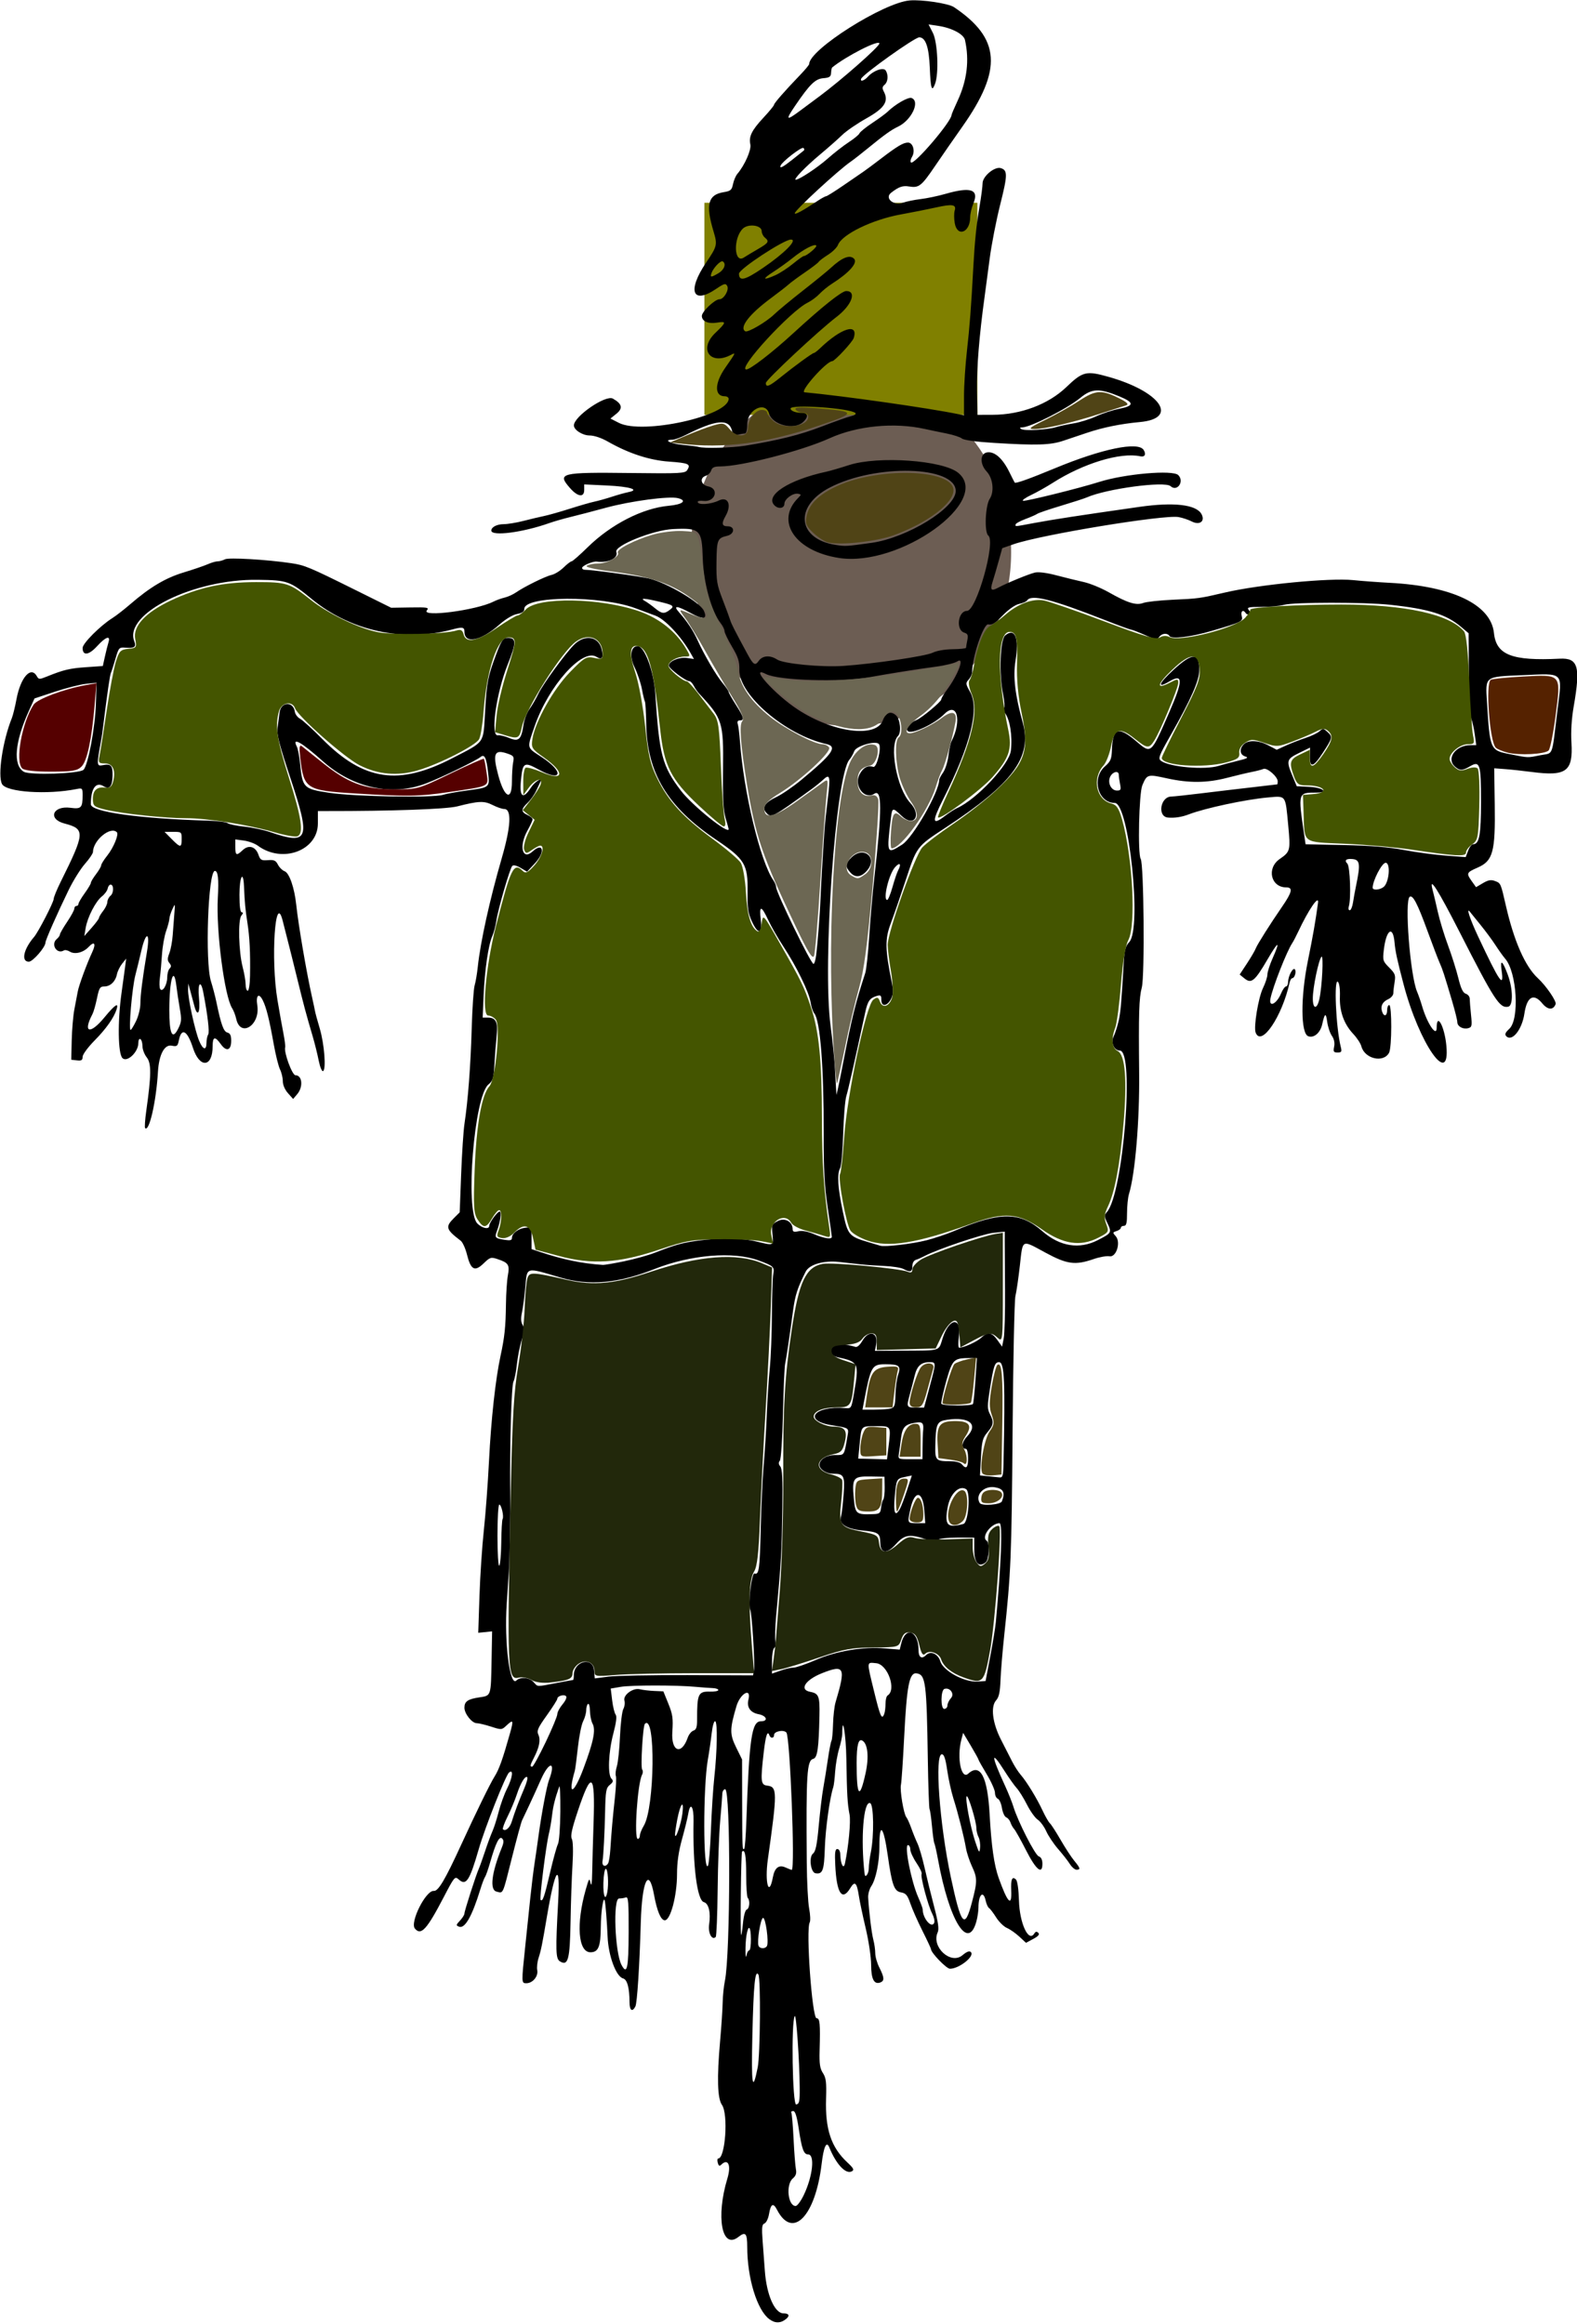 <?xml version="1.0" encoding="UTF-8" standalone="no"?>
<svg
   xmlns:dc="http://purl.org/dc/elements/1.1/"
   xmlns:cc="http://creativecommons.org/ns#"
   xmlns:rdf="http://www.w3.org/1999/02/22-rdf-syntax-ns#"
   xmlns:svg="http://www.w3.org/2000/svg"
   xmlns="http://www.w3.org/2000/svg"
   xmlns:sodipodi="http://sodipodi.sourceforge.net/DTD/sodipodi-0.dtd"
   xmlns:inkscape="http://www.inkscape.org/namespaces/inkscape"
   height="1126"
   viewBox="0 0 764 1126"
   width="764"
   version="1.1"
   id="svg4"
   sodipodi:docname="Scarecrow2color+281121.svg"
   inkscape:version="0.92.4 (5da689c313, 2019-01-14)">
  <defs
     id="defs8" />
  <sodipodi:namedview
     pagecolor="#ffffff"
     bordercolor="#666666"
     borderopacity="1"
     objecttolerance="10"
     gridtolerance="10"
     guidetolerance="10"
     inkscape:pageopacity="0"
     inkscape:pageshadow="2"
     inkscape:window-width="1920"
     inkscape:window-height="1017"
     id="namedview6"
     showgrid="false"
     inkscape:zoom="0.75310835"
     inkscape:cx="382"
     inkscape:cy="563"
     inkscape:window-x="-8"
     inkscape:window-y="-8"
     inkscape:window-maximized="1"
     inkscape:current-layer="svg4" />
  <ellipse
     style="fill:#6c5d53;stroke-width:1.128"
     id="path3771"
     cx="412.236"
     cy="267.634"
     rx="77.623"
     ry="84.241" />
  <rect
     style="fill:#808000"
     id="rect3773"
     width="132.255"
     height="102.759"
     x="341.252"
     y="98.259" />
  <path
     d="m372.71 1123.8c-5.957-4.424-10.696-19.932-10.706-35.038-0.004-6.616-0.821-7.528-4.294-4.795-7.997 6.29-10.98-9.632-5.314-28.361 1.954-6.457 0.321-9.97-3.062-6.587-0.755 0.755-1.224 0.463-1.606-1-0.297-1.136-0.205-2.066 0.206-2.066 3.473 0 4.974-21.532 1.814-26.012-2.191-3.107-2.473-13.058-0.877-30.988 0.612-6.875 1.165-15.2 1.23-18.5s0.544-8.019 1.066-10.486c2.71-12.8 2.85-92.96 0.15-92.96-0.727 0-1.351 1.012-1.386 2.25s-0.503 7.2-1.041 13.25c-0.538 6.05-1.084 20.987-1.214 33.194-0.13 12.206-0.55 22.508-0.935 22.892-1.838 1.838-3.812-1.971-3.186-6.148 0.847-5.646-0.216-10.114-2.55-10.725-3.271-0.855-5.423-17.771-5.008-39.367 0.134-6.977-1.566-9.409-2.534-3.624-0.347 2.078-1.72 7.688-3.05 12.466-1.658 5.956-2.419 11.275-2.419 16.912 0 10.475-3.153 22.4-5.922 22.4-1.908 0-3.76-4.397-5.234-12.42-2.518-13.715-5.817-6.795-6.398 13.42-0.61 21.217-1.757 39.073-2.618 40.75-1.495 2.912-2.828 1.973-2.839-2-0.021-6.992-1.114-11.05-3.12-11.574-3.388-0.886-7.115-10.914-7.504-20.192-0.3-7.17-0.995-15.985-1.378-17.484-0.657-2.574-1.861 5.388-1.917 12.679-0.074 9.653-1.161 12.321-5.019 12.321-5.987 0-7.007-13.79-2.251-30.449 1.576-5.522 1.744-5.738 2.331-3 0.393 1.833 0.682-0.078 0.763-5.051 0.071-4.4 0.377-15.425 0.679-24.5 0.798-23.999-0.995-25.307-7.599-5.545-2.945 8.813-3.682 12.221-2.94 13.607 0.601 1.123 0.728 6.085 0.324 12.643-0.366 5.937-0.793 18.4-0.948 27.696-0.304 18.186-1.202 21.48-5.177 18.973-2.005-1.264-2.113-5.062-0.82-28.874 1.084-19.978-1.439-16.531-5.489 7.5-2.18 12.936-2.853 16.26-3.98 19.675-0.631 1.911-0.928 4.618-0.661 6.016 0.57 2.98-2.22 6.31-5.28 6.31-2.406 0-2.408-0.046-0.526-18 0.778-7.425 1.884-18 2.457-23.5 0.573-5.5 1.488-12.925 2.033-16.5s1.42-9.65 1.943-13.5c1.468-10.793 3.959-24.021 5.08-26.97 3.469-9.123 0.119-9.364-3.902-0.28-1.765 3.987-4.381 9.725-5.812 12.75s-2.947 6.23-3.368 7.123c-0.421 0.892-2.609 8.967-4.862 17.943-4.651 18.523-4.132 17.38-7.498 16.535-3.395-0.852-2.408-9.044 2.571-21.337 0.994-2.455 1.031-3.516 0.15-4.396-1.359-1.359-3.09 2.101-5.823 11.632-0.946 3.3-2.053 6.45-2.459 7-0.406 0.55-1.429 3.25-2.273 6-4.012 13.077-7.485 19.185-10.296 18.107-1.566-0.601-1.527-0.861 0.433-2.947 1.182-1.259 2.15-2.796 2.15-3.417 0-1.232 5.549-18.514 6.981-21.742 0.488-1.1 1.854-4.925 3.035-8.5s2.781-7.908 3.556-9.63c0.774-1.721 2.139-5.996 3.034-9.5 0.895-3.504 2.699-8.493 4.01-11.087 2.718-5.378 3.276-9.769 1.002-7.881-1.669 1.385-11.656 26.636-14.672 37.098-4.443 15.409-6.127 17.956-9.721 14.703-1.826-1.653-2.079-1.353-7.23 8.542-8.211 15.776-11.02 18.839-13.991 15.26-2.515-3.031 5.35-18.656 9.179-18.234 2.129 0.235 5.47-5.406 13.252-22.373 7.075-15.426 14.041-29.672 16.132-32.995 2.222-3.53 3.895-8.19 7.414-20.653 1.935-6.853 1.758-7.292-1.648-4.092-2.246 2.11-2.409 2.121-7.429 0.5-2.82-0.91-5.95-1.66-6.94-1.66-2.32 0-5.96-4.59-5.96-7.51 0-3.037 1.638-4.172 7.217-5.003 5.769-0.859 5.609-0.374 5.936-17.985l0.26-14-3.359 0.341-3.359 0.341 0.595-17.841c0.327-9.813 1.28-24.141 2.117-31.841 0.837-7.7 1.96-22.775 2.496-33.5 1.009-20.179 3.152-39.725 5.593-51 1.97-9.102 2.493-14.081 2.623-25 0.062-5.225 0.481-11.525 0.931-14 0.931-5.124 0.299-6.122-4.988-7.882-3.225-1.074-3.646-0.944-6.78 2.094-4.287 4.155-6.198 3.135-8.044-4.295-0.74-2.979-2.109-5.998-3.041-6.707-7.141-5.433-7.535-6.717-3.343-10.909l2.853-2.853 0.705-18.474c0.388-10.161 1.115-21.174 1.615-24.474 1.692-11.143 2.972-28.017 3.494-46.054 0.286-9.87 0.925-19.296 1.421-20.946 0.496-1.65 1.183-5.7 1.528-9 1.245-11.922 5.823-32.703 11.566-52.5 4.529-15.612 4.951-24 1.208-24-1.001 0-3.52-0.867-5.598-1.926-4.099-2.09-6.747-1.986-17.145 0.671-5.282 1.35-32.044 2.307-63.25 2.261h-4.25v6.015c0 13.141-17.224 19.534-29.057 10.785-1.45-1.072-4.505-2.199-6.789-2.506l-4.15-0.55v3.632c0 4.193 0.532 4.42 3.6 1.537 2.888-2.713 6.212-1.742 7.593 2.219 0.906 2.599 1.434 2.903 4.61 2.656 2.952-0.23 3.808 0.155 4.838 2.178 0.688 1.352 2.151 2.791 3.251 3.198 2.262 0.837 4.745 8.004 5.615 16.213 1.059 9.987 5.015 33.08 7.731 45.132 0.62 2.75 1.241 5.675 1.38 6.5 0.139 0.825 1.163 4.573 2.276 8.329 2.228 7.519 3.188 19.88 1.606 20.671-0.552 0.276-1.493-1.994-2.1-5.07-0.605-3.063-1.884-8.238-2.842-11.5-3.396-11.565-4.337-15.075-7.487-27.93-1.752-7.15-3.829-15.475-4.616-18.5-0.787-3.025-1.907-7.426-2.49-9.78-3.655-14.769-5.874 18.537-2.554 38.33 0.918 5.473 2.199 12.651 2.848 15.951 0.648 3.3 1.05 6.428 0.893 6.95-0.719 2.39 3.381 13.55 4.978 13.55 3.305 0 3.842 5.628 0.873 9.139l-1.997 2.361-2.503-2.806c-1.49-1.67-2.5-4.02-2.5-5.81 0-1.647-0.606-4.209-1.346-5.694-0.74-1.485-2.109-6.975-3.042-12.2-2.175-12.178-3.58-17.812-5.31-21.283-1.911-3.835-3.443-2.454-2.667 2.402 1.537 9.612-8.162 15.864-10.202 6.576-0.382-1.741-1.278-4.073-1.991-5.181-3.693-5.745-7.812-37.501-6.929-53.431 0.52-9.26 0.1-13.08-1.42-13.08-3.295 0-4.859 44.123-1.897 53.5 0.869 2.75 2.048 7.25 2.619 10 2.296 11.042 3.485 14.345 5.335 14.829 1.353 0.354 1.849 1.419 1.849 3.97 0 4.699-2.321 5.463-5.032 1.655-2.84-3.99-3.96-3.71-3.96 0.99 0 10.314-6.287 10.854-9.533 0.819-2.757-8.523-5.564-10.026-6.838-3.659-0.566 2.828-0.916 3.088-3.462 2.579-3.513-0.702-6.177 4.346-6.66 12.618-0.839 14.372-4.232 29.307-6.209 27.33-0.305-0.305-0.06-4.059 0.544-8.343 2.461-17.449 2.513-23.021 0.242-25.909-1.145-1.46-2.083-3.91-2.083-5.46 0-1.543-0.45-3.084-1-3.424-0.567-0.35-1 0.484-1 1.925 0 4.363-5.435 9.514-7.69 7.287-2.188-2.161-2.401-17.742-0.435-31.712 0.658-4.675 1.431-10.3 1.717-12.5l0.52-4-1.975 2.468c-1.086 1.357-2.214 3.666-2.507 5.13-0.699 3.49-3.201 5.9-6.132 5.9-2.066 0-2.504 0.71-3.541 5.75-0.651 3.163-1.632 6.6-2.181 7.639-4.808 9.104-1.212 10.11 5.784 1.618 5.117-6.21 7.045-7.496 5.918-3.946-1.305 4.112-5.098 9.479-10.73 15.185-3.2 3.242-5.75 6.725-5.75 7.856 0 1.625-0.549 1.968-2.75 1.714l-2.75-0.32 0.23-9.5c0.127-5.225 0.712-11.975 1.3-15s1.315-6.85 1.615-8.5c0.558-3.075 4.361-13.421 7.089-19.286 1.881-4.044 0.943-5.317-1.772-2.404-2.586 2.776-6.727 3.817-9.153 2.302-1.039-0.649-2.325-0.911-2.858-0.582-3.403 2.1-6.557-2.95-3.45-5.53 0.825-0.685 1.5-1.657 1.5-2.162 0-0.504 1.575-3.256 3.5-6.114 1.925-2.858 3.5-5.766 3.5-6.461 0-0.69 0.45-1.26 1-1.26s1-0.454 1-1.009c0-0.555 1.35-2.872 3-5.15 1.65-2.278 3-4.554 3-5.058 0-0.504 1.125-2.392 2.5-4.194 1.375-1.803 2.5-3.736 2.5-4.296 0-0.56 1.325-2.686 2.945-4.724 3.056-3.845 5.699-10.259 4.656-11.301-3.084-3.084-11.502 3.877-11.582 9.579-0.01 0.741-1.763 3.328-3.894 5.749-2.131 2.421-5.68 8.115-7.886 12.653-5.557 11.43-11.239 24.31-11.239 25.48 0 2.22-6.112 9.27-8.038 9.27-3.871 0-2.595-6.047 2.533-12 2.05-2.38 9.506-16.86 9.506-18.45 0-0.796 1.519-4.508 3.376-8.247 11.855-23.873 11.967-25.608 1.822-28.274-8.23-2.163-5.693-8.747 2.93-7.603 5.226 0.69 5.872 0.01 5.872-6.14 0-3.37-0.139-3.51-2.887-2.96-14.28 2.85-34.042 1.54-36.153-2.41-2.195-4.1 0.312-20.95 4.747-31.92 0.556-1.375 1.566-5.486 2.244-9.136 1.978-10.649 7.012-16.327 9.9-11.167 0.876 1.565 1.25 1.576 4.8 0.142 8.139-3.288 11.109-3.998 18.994-4.544l8.144-0.564 1.022-4.616c0.562-2.539 1.337-5.628 1.723-6.866 1.111-3.566-1.318-2.738-5.552 1.894-4.016 4.39-6.981 4.73-6.981 0.81 0-2.19 8.579-10.79 14.426-14.46 1.754-1.1 5.638-4.113 8.631-6.696 9.648-8.325 17.063-12.736 25.943-15.433 4.675-1.42 9.918-3.209 11.651-3.976 1.733-0.767 3.9-1.395 4.816-1.395 0.916 0 2.481-0.437 3.478-0.971 1.806-0.967 20.207 0.102 32.055 1.863 6.627 0.984 8.637 1.822 31 12.922l17.5 8.686 9.288-0.148c8.31-0.132 9.152 0.016 8 1.413-2.856 3.461 23.993-0.061 32.212-4.226 1.375-0.697 3.823-1.583 5.439-1.969 1.616-0.386 4.091-1.503 5.5-2.482 4.02-2.793 14.282-7.844 17.291-8.511 1.501-0.333 4.104-1.949 5.785-3.591s3.429-2.986 3.888-2.986c0.458 0 3.958-3.069 7.777-6.821 11.307-11.107 26.61-18.943 39.242-20.094 6.808-0.62 9.135-2.531 4.499-3.695-4.346-1.091-22.956 1.386-34.919 4.647-6.05 1.649-13.729 3.656-17.064 4.459-3.335 0.803-8.016 2.149-10.403 2.991-12.88 4.56-28.03 6.5-28.03 3.61 0-1.688 2.688-3.09 5.95-3.104 1.952-0.009 6.25-0.712 9.55-1.564 3.3-0.851 7.8-1.919 10-2.372 2.2-0.453 7.825-2.046 12.5-3.539 4.675-1.493 10.075-3.049 12-3.456 1.925-0.407 5.75-1.478 8.5-2.38 2.75-0.901 6.303-1.897 7.895-2.211 5.767-1.141 0.796-2.693-10.311-3.22l-11.08-0.52v2.642c0 3.815-3.103 3.428-6.865-0.858-6.389-7.277-4.664-7.71 29.099-7.313 24.675 0.29 26.679 0.183 27.716-1.478 1.782-2.855 0.662-3.366-8.85-4.042-9.549-0.678-19.589-3.971-29.722-9.748-3.07-1.75-6.58-2.92-8.75-2.92-3.43 0-7.63-2.68-7.63-4.87 0-4.368 15.409-14.957 18.901-12.988 4.452 2.509 4.96 4.697 1.702 7.325l-2.897 2.337 4.107 2.095c11.419 5.826 53.069-3.304 53.171-11.655 0.008-0.688-0.869-1.25-1.95-1.25-5.035 0-4.893-6.357 0.307-13.808 5.113-7.326 5.22-7.563 2.845-6.292-10.062 5.385-15.923-2.663-7.686-10.555 5.446-5.218 5.542-5.776 0.859-5.016-4.3 0.71-7.36-0.65-7.36-3.25 0-2.1 6.3-8.07 8.51-8.07 2.172 0 4.828-4.571 3.762-6.475-0.77-1.375-1.468-1.188-5.33 1.428-11.543 7.821-14.157 0.988-4.871-12.732 5.384-7.955 5.538-8.614 3.554-15.22-3.876-12.904-2.642-17.662 4.896-18.888 3.415-0.555 3.982-1.041 4.57-3.914 0.369-1.804 1.327-4.049 2.128-4.989 3.527-4.137 6.841-11.65 6.274-14.228-0.84-3.823 0.638-6.837 6.376-13.006 2.801-3.011 5.101-5.817 5.11-6.235 0.018-0.781 5.276-6.786 12.768-14.581 2.337-2.432 4.25-4.75 4.25-5.15 0-6.981 36.009-29.765 48.705-30.818 5.933-0.492 18.735 1.44 21.404 3.23 22.623 15.174 23.659 30.233 3.994 58.079-3.884 5.5-9.811 14.05-13.171 19-6.586 9.703-7.771 10.629-12.576 9.836-3.08-0.508-4.989 0.167-8.706 3.081-3.245 2.544 1.219 6.386 5.609 4.829 1.783-0.633 5.716-1.441 8.741-1.797 3.025-0.356 8.473-1.502 12.108-2.548 12.203-3.51 16.261-2.112 13.442 4.634-0.85 2.036-1.55 5.036-1.55 6.656 0 7.511-6.301 9.911-7.493 2.854-0.368-2.177-0.376-4.879-0.019-6.005 0.944-2.975-1.063-3.318-9.032-1.545-3.826 0.852-11.56 2.388-17.187 3.413-13.738 2.504-28.383 9.633-30.335 14.766-0.471 1.24-2.637 3.377-4.812 4.751-2.175 1.373-4.221 2.928-4.547 3.455-0.326 0.527-3.3 2.806-6.608 5.065s-6.867 4.883-7.907 5.832c-1.04 0.949-4.933 3.976-8.65 6.726-10.381 7.68-15.391 14.158-12.386 16.015 1.208 0.747 10.154-4.473 13.976-8.155 1.925-1.854 8.238-7.082 14.028-11.616 5.79-4.534 11.828-9.451 13.417-10.927 5.464-5.073 9.243-6.566 11.297-4.463 1.921 1.967-2.36 6.799-10.755 12.138-1.932 1.229-4.632 3.432-6 4.897s-3.95 3.377-5.738 4.252c-8.4 4.11-34.34 32.36-29.7 32.36 1.921 0 12.553-8.2 22.635-17.457 14.18-13.03 23.6-20.54 25.75-20.54 5.262 0 2.678 6.917-4.684 12.537-8.63 6.58-34.25 30.53-34.25 32.01 0 2.339 1.592 1.716 7.211-2.818 6.76-5.45 15.39-11.73 16.13-11.73 0.314 0 1.624-1.012 2.911-2.25 10.256-9.858 18.692-12.443 16.331-5.004-0.64 2-9.22 11.25-10.45 11.25-2.782 0-15.947 14.828-13.381 15.071 19.364 1.835 59.892 7.6 74.5 10.598l2.75 0.564v-9.373c0-5.155 0.641-14.995 1.424-21.867 1.302-11.421 2.062-21.398 3.085-40.494 0.665-12.421 1.525-20.813 3.021-29.5 0.805-4.675 1.465-9.715 1.467-11.199 0.004-3.406 5.895-8.287 8.863-7.345 3.326 1.056 3.283 3.325-0.339 17.737-1.929 7.676-4.219 19.435-5.088 26.131-0.869 6.697-1.987 15.101-2.484 18.676-2.515 18.101-3.86 34.679-3.671 45.25l0.21 11.75 7.506-0.025c13.519-0.044 26.854-5.068 35.559-13.396 8.015-7.668 9.66-8.061 20.66-4.938 25.033 7.107 33.979 20.078 15.066 21.845-9.523 0.89-17.928 2.602-25.81 5.257-3.283 1.106-8.444 2.838-11.469 3.849-6.211 2.076-12.906 2.277-33.5 1.007-8.615-0.531-14.577-1.349-15.5-2.125-0.825-0.694-4.2-1.796-7.5-2.449-3.3-0.653-8.025-1.637-10.5-2.186-14.863-3.299-32.792-1.543-46.158 4.521-13.54 6.14-42.7 13.64-53.03 13.64-2.774 0-3.837 0.482-4.303 1.949-0.34 1.072-1.496 2.227-2.567 2.567-3.163 1.004-2.447 4.434 1.072 5.138 5.58 1.116 3.434 7.771-2.271 7.043-1.512-0.193-2.75 0.021-2.75 0.476 0 1.655 6.275 1.262 10.168-0.636 4.519-2.205 6.422 2.058 3.332 7.463-2.087 3.651-1.817 5 1 5 3.648 0 3.446 3.736-0.25 4.619-4.708 1.125-5.016 1.882-5.152 12.66-0.116 9.208 0.178 11.015 2.965 18.222 1.702 4.4 3.361 8.9 3.688 10 0.532 1.79 2.158 4.987 8.363 16.438 2.864 5.286 3.693 5.783 5.453 3.271 1.826-2.607 5.5-2.868 8.91-0.633 3.108 2.037 21.451 3.807 32.024 3.09 14.593-0.989 39.95-4.731 43.288-6.389 1.95-0.968 5.918-1.662 9.75-1.705 3.554-0.04 6.462-0.354 6.462-0.697 0-0.344 0.272-1.986 0.605-3.649 0.497-2.485 0.23-3.143-1.498-3.692-4.18-1.33-3.01-10.54 1.35-10.54 4.574 0 14.051-33.542 10.313-36.5-1.989-1.574-1.468-14.495 0.718-17.832 2.275-3.472 1.541-9.949-1.493-13.18-3.451-3.674-3.241-8.902 0.376-9.316 3.591-0.411 7.404 3.037 10.627 9.611 1.272 2.594 2.436 4.871 2.586 5.059 0.441 0.552 7.118-1.834 19.482-6.96 22.786-9.449 40.312-13.072 42.96-8.881 1.346 2.13 0.588 3.57-1.627 3.09-9.55-2.067-27.609 3.415-42.392 12.868-3.025 1.934-7.75 4.589-10.5 5.9-2.75 1.31-4.505 2.568-3.9 2.796 1.082 0.406 27.13-6.045 36.9-9.139 12.414-3.932 35.67-5.944 38.3-3.314 3.088 3.088-0.52 8.268-3.734 5.36-2.812-2.545-31.141 1.264-40.566 5.454-1.1 0.489-6.725 2.309-12.5 4.044s-10.95 3.494-11.5 3.908c-0.55 0.414-3.138 1.552-5.75 2.53-2.612 0.977-4.75 2.165-4.75 2.64 0 1.063-1.03 1.145 9-0.717 9.546-1.773 21.558-3.615 51-7.821 16.738-2.391 27.583-1.114 30.075 3.542 1.846 3.45-0.915 5.512-4.735 3.536-1.6-0.827-4.468-1.787-6.374-2.134-6.997-1.27-66.796 8.578-79.954 13.167l-5.489 1.915-1.789 6.438c-0.984 3.541-2.268 7.934-2.853 9.763-1.334 4.17-0.757 4.762 2.801 2.872 4.312-2.291 14.483-6.475 17.626-7.25 1.733-0.428 5.75 0.084 10.5 1.336 4.231 1.116 10.168 2.572 13.193 3.235 3.025 0.664 8.488 2.905 12.141 4.98 9.049 5.143 13.287 6.457 16.668 5.171 1.48-0.563 7.866-1.263 14.191-1.555 12.829-0.593 12.928-0.606 25.5-3.526 16.664-3.87 50.578-7.151 62-5.998 4.4 0.444 12.317 1.032 17.592 1.307 30.559 1.592 49.209 10.552 50.646 24.329 1.109 10.641 8.689 13.597 31.895 12.438 8.887-0.444 10.12 3.769 6.756 23.085-1.037 5.953-1.431 12.21-1.107 17.553 0.849 13.987-2.465 16.46-19.121 14.276-4.213-0.552-10.053-1.183-12.978-1.401l-5.317-0.397 0.255 17.61c0.331 22.858-0.851 27.244-8.216 30.477-5.521 2.424-5.664 2.756-2.873 6.676l2.031 2.852 3.342-1.972c2.593-1.53 3.911-1.755 5.883-1.005 2.752 1.046 2.737 1.013 5.267 12.081 3.896 17.042 9.331 29.351 15.447 34.983 3.996 3.68 9.145 11.194 8.616 12.573-1.164 3.034-3.82 2.87-6.51-0.403-4.168-5.07-7.405-3.194-8.616 4.994-1.151 7.786-5.955 13.789-8.777 10.967-0.869-0.869-0.51-1.747 1.462-3.576 5.041-4.674 3.687-27.463-2.022-34.022-0.965-1.109-3.064-4.041-4.664-6.516s-4.927-6.975-7.394-10-4.623-5.688-4.791-5.917c-2.266-3.091-0.316 3.018 3.687 11.552 10.48 22.342 12.737 25.616 11.452 16.615-0.817-5.724 0.457-4.837 3.01 2.097 2.529 6.868 2.638 14.967 0.206 15.461-4.154 0.844-6.662-3.009-23.631-36.307-10.379-20.367-14.903-27.452-13.048-20.436 0.5 1.89 1.651 6.752 2.559 10.806 0.908 4.054 3.13 11.351 4.939 16.216 1.809 4.865 4.06 11.994 5.003 15.843 1.241 5.066 2.24 7.165 3.616 7.602 1.046 0.332 1.901 1.407 1.901 2.389 0 0.982 0.282 4.484 0.627 7.783 0.567 5.421 0.436 6.047-1.358 6.516-2.57 0.67-5.28-0.86-5.28-2.96 0-0.904-1.139-5.494-2.53-10.2-3.898-13.182-4.597-15.328-6.047-18.557-0.741-1.65-3.39-8.593-5.887-15.429-4.84-13.249-7.041-17.495-8.579-16.544-2.627 1.623 0.175 38.018 3.539 45.973 0.698 1.65 1.791 4.8 2.43 7 2.44 8.401 7.074 15.318 7.074 10.559 0-7.742 3.828-0.71 4.7 8.635 1.935 20.721-13.154-0.902-20.72-29.694-3.14-11.949-4.002-15.943-4.388-20.322-0.746-8.478-4.039-6.24-5.187 3.524-0.605 5.144-0.475 5.574 2.602 8.652 2.84 2.84 3.163 3.694 2.626 6.942-0.337 2.037-0.617 4.501-0.623 5.475-0.006 0.974-1.111 2.273-2.456 2.885-2.821 1.286-3.852 3.333-3.01 5.984 0.86 2.7 2.46 2.28 2.46-0.64 0-1.375 0.45-2.5 1-2.5 1.358 0 1.304 20.563-0.061 23.114-2.723 5.088-11.855 2.97-13.428-3.114-0.355-1.375-2.125-4.075-3.933-6-4.524-4.819-6.72-10.994-6.461-18.173 0.124-3.436-0.273-6.382-0.953-7.061-2.047-2.047-0.992 22.109 1.379 31.554 0.579 2.308 0.362 2.681-1.561 2.681-1.923 0-2.154-0.397-1.663-2.855 0.368-1.841-0.025-3.705-1.107-5.25-0.923-1.317-1.946-4.42-2.273-6.895-0.588-4.449-1.199-4.122-2.383 1.275-0.921 4.198-4.015 6.861-6.785 5.838-3.659-1.35-3.744-18.892-0.177-36.479 2.514-12.396 3.637-18.821 4.92-28.135 0.588-4.269-4.593 3.274-9.617 14-1.03 2.2-2.323 4.675-2.873 5.5-2.671 4.011-9.368 21.056-10.545 26.838-0.924 4.542 2.979 2.697 5.117-2.419 0.78-1.88 1.87-3.42 2.41-3.42 0.543 0 1.002-1.012 1.022-2.25 0.046-2.951 2.486-7.334 3.325-5.975 0.751 1.215-0.212 4.225-1.351 4.225-0.427 0-1.004 1.012-1.281 2.25-3.705 16.517-13.701 31.198-16.419 24.114-1.048-2.731 1.287-16.899 3.558-21.59 1.173-2.423 2.133-5.376 2.133-6.561s1.125-4.7 2.5-7.809c3.939-8.908 2.895-8.659-2.507 0.596-6.076 10.41-7.771 11.81-11.067 9.141l-2.361-1.912 3.536-5.365c1.945-2.95 3.856-6.225 4.248-7.276 0.696-1.868 7.063-11.958 12.764-20.228 4.88-7.079 5.376-9.361 2.038-9.361-7.502 0-9.651-9.292-3.182-13.76 5.136-3.547 5.275-4.102 4.107-16.43-1.409-14.87-0.903-14.193-9.98-13.37-10.732 0.972-30.351 5.165-38.095 8.141-3.479 1.337-6.946 1.872-10.203 1.574-5.211-0.476-3.652-10.124 1.644-10.175 1.132-0.011 7.684-0.714 14.559-1.562 6.875-0.848 17.9-2.155 24.5-2.905 6.6-0.75 12.112-1.397 12.25-1.438 0.138-0.041 0.25-0.689 0.25-1.439 0-2.283-5.17-6.793-6.926-6.042-0.866 0.371-3.374 1.024-5.574 1.452-2.2 0.428-7.6 1.712-12 2.854-9.806 2.545-18.433 2.617-29.214 0.245-9.363-2.06-9.611-1.989-11.883 3.39-1.621 3.837-2.275 33.244-0.793 35.642 1.539 2.491 2.01 56.787 0.54 62.325-1.351 5.09-1.577 12.431-1.282 41.498 0.235 23.07-1.926 48.739-4.93 58.571-0.516 1.689-0.938 5.852-0.938 9.25 0 4.826-0.329 6.179-1.5 6.179-0.825 0-1.5 0.42-1.5 0.933 0 0.513-0.933 1.229-2.073 1.591-1.933 0.614-1.963 0.78-0.435 2.468 2.637 2.914 0.313 10.396-3.03 9.757-1.323-0.253-4.78 0.361-7.684 1.363-8.899 3.074-12.804 2.552-23.278-3.111-11.814-6.387-10.94-6.827-12.421 6.25-0.7 6.188-1.672 12.843-2.159 14.79-0.487 1.947-1.106 31.647-1.375 66-0.473 60.34-0.792 68.084-4.053 98.46-0.826 7.7-1.634 17.464-1.795 21.697-0.219 5.759-0.753 8.206-2.122 9.719-2.761 3.051-1.76 11.078 2.385 19.119 1.833 3.556 4.238 8.265 5.345 10.465 1.106 2.2 2.986 5.125 4.178 6.5 2.944 3.397 7.852 11.439 10.682 17.5 1.284 2.75 2.843 5.45 3.465 6 0.622 0.55 2.947 4.15 5.167 8s5.198 8.412 6.619 10.137c2.971 3.608 3.162 4.363 1.106 4.363-0.812 0-2.259-1.238-3.215-2.75-0.956-1.512-3.503-4.775-5.661-7.25s-4.759-6.359-5.78-8.631c-1.021-2.272-2.881-4.803-4.135-5.624-1.253-0.821-3.594-4.092-5.2-7.268-1.607-3.176-3.847-6.782-4.977-8.013s-3.798-4.989-5.928-8.351c-6.728-10.62-6.589-7.689 0.35 7.387 1.519 3.3 3.314 7.8 3.988 10 2.215 7.228 10.497 23.435 12.285 24.041 1.147 0.389 1.75 1.629 1.75 3.599 0 5.487-3.108 2.902-7.944-6.607-2.506-4.928-5.09-9.542-5.741-10.253-0.651-0.711-1.456-2.148-1.788-3.194-0.332-1.046-1.253-2.151-2.048-2.456-0.794-0.305-1.73-2.344-2.08-4.531-0.35-2.187-1.258-4.215-2.018-4.507-0.74-0.3-1.36-1.59-1.36-2.88 0-1.29-1.8-5.329-4-8.977s-4-6.849-4-7.115c0-0.266-1.67-3.286-3.711-6.712l-3.711-6.229-0.886 3.407c-2.242 8.624-0.043 19.439 3.331 16.385 5.862-5.305 9.376 1.385 10.391 19.783 0.839 15.206 2.175 24.585 4.38 30.739 4.38 12.224 6.453 14.275 6.076 6.011-0.247-5.403 0.491-7.049 2.334-5.206 0.679 0.679 1.274 4.927 1.414 10.098 0.299 11.065 4.661 20.498 7.416 16.04 0.626-1.013 1.192-1.117 1.951-0.358 0.759 0.759 0.052 1.617-2.438 2.958l-3.507 1.889-3.271-3.029c-1.799-1.666-4.492-3.546-5.984-4.178-1.492-0.632-3.837-2.928-5.21-5.103-1.373-2.175-2.93-4.222-3.46-4.55-0.53-0.328-1.259-1.94-1.62-3.584-1.147-5.224-3.492-2.987-3.503 3.343-0.003 1.742-0.461 4.807-1.017 6.81-4.009 14.432-13.092-0.218-18.545-29.909-0.734-3.997-1.542-7.603-1.796-8.013-0.254-0.41-0.769-4.115-1.146-8.233-0.377-4.118-0.904-7.843-1.172-8.279-0.268-0.435-0.652-11.46-0.854-24.5-0.573-37.035-1.058-40.729-5.429-41.355-3.534-0.506-4.766 5.854-6.037 31.147-0.566 11.275-1.262 21.538-1.547 22.808-0.604 2.691 1.308 14.189 2.624 15.779 0.494 0.597 1.563 2.969 2.375 5.271 0.812 2.302 2.164 5.638 3.005 7.414 0.841 1.776 2.386 7.054 3.433 11.729s3.127 13.159 4.621 18.854c2.006 7.645 2.462 10.915 1.74 12.5-3.21 7.045 6.33 15.861 12.001 11.09 2.09-1.758 3.361-2.234 4.071-1.524 2 1.98-5.65 8.07-10.14 8.07-1.68 0-9.17-7.73-9.17-9.47 0-0.349-1.854-4.323-4.12-8.832-2.27-4.51-4.9-10.45-5.84-13.2-1.439-4.172-2.2-5.083-4.598-5.504-3.31-0.59-4.35-3.48-6.41-18-2-14.11-4.03-16.37-4.03-4.49 0 7.814-1.679 16.139-3.932 19.49-0.924 1.375-1.604 3.85-1.512 5.5 0.388 6.891 1.656 17.236 2.513 20.5 0.506 1.925 0.922 4.867 0.925 6.539 0.003 1.671 0.906 4.804 2.006 6.961 2.394 4.695 2.508 6.368 0.487 7.143-3.035 1.165-4.487-1.586-4.496-8.516-0.005-3.645-1.179-11.578-2.61-17.628-1.43-6.05-2.906-13.027-3.28-15.504-1.032-6.836-1.976-7.73-4.238-4.011-3.963 6.516-6.61 2.416-7.253-11.235-0.287-6.092-0.07-7.75 1.012-7.75 0.819 0 1.406 1.115 1.448 2.75 0.118 4.607 1.569 7.365 2.236 4.25 1.728-8.074 2.886-20.323 2.237-23.655-1.031-5.287-1.271-9.458-1.555-27.075-0.19-11.76-1.947-22.281-1.998-11.962-0.006 1.205-0.69 4.429-1.519 7.163-0.83 2.735-1.689 7.685-1.909 11-0.22 3.315-0.627 6.702-0.904 7.527-1.693 5.049-3.806 20.267-4.093 29.475-0.342 10.951-1.055 12.874-4.549 12.263-2.339-0.409-3.272-7.915-1.184-9.527 1.269-0.98 1.934-4.211 2.777-13.5 0.61-6.716 1.596-14.911 2.192-18.211 0.596-3.3 1.607-9.6 2.247-14 0.64-4.4 1.419-8.422 1.733-8.938 0.313-0.516 0.655-4.15 0.759-8.076s0.649-8.679 1.21-10.562c5.061-16.989 4.393-18.455-6.459-14.159-8.233 3.259-11.293 8.057-5.791 9.078 4.137 0.768 4.654 2.112 4.454 11.589-0.334 15.856-0.977 20.34-2.995 20.868-3.096 0.81-3.487 7.037-3.152 50.2 0.073 9.35 0.593 19.408 1.156 22.351 0.563 2.943 0.689 5.948 0.281 6.678-1.937 3.458 1.144 46.471 3.329 46.471 1.588 0 1.826 2.543 1.461 15.638-0.18 6.462 0.149 8.711 1.598 10.922 1.511 2.306 1.773 4.435 1.524 12.381-0.466 14.877 2.454 23.61 10.354 30.971 2.971 2.769 3.379 3.571 2.162 4.252-2.917 1.632-7.587-3.307-10.952-11.583-1.35-3.32-2.714-0.38-3.708 7.993-3.019 25.433-14.072 36.813-21.606 22.245-1.857-3.591-3.039-2.951-3.894 2.108-0.364 2.154-1.343 4.178-2.176 4.498-1.256 0.482-1.409 1.989-0.892 8.828 0.343 4.536 0.82 10.947 1.061 14.247 0.846 11.586 4.767 20.5 9.018 20.5 2.688 0 3.209 1.169 1.227 2.755-2.639 2.112-5.28 2.142-8.04 0.091zm16.666-60.097c4.392-9.141 5.52-19.75 2.101-19.75-2.089 0-3.024-2.555-4.482-12.25-0.933-6.199-1.724-8.75-2.714-8.75-0.769 0-1.176 0.358-0.906 0.796 0.271 0.438 0.757 6.176 1.081 12.75 0.324 6.574 0.835 13.169 1.135 14.654 0.395 1.955-0.025 3.19-1.522 4.472-3.441 2.947-2.356 13.327 1.393 13.327 0.765 0 2.526-2.362 3.914-5.25zm-1.948-52.267c-0.12-13.315-1.681-35.69-2.408-34.515-1.787 2.891-1.117 43.197 0.712 42.841 1.522-0.296 1.758-1.456 1.696-8.327zm-20.341-9.668c1.232-6.181 1.502-43.053 0.33-44.95-1.6-2.588-2.33 4.689-2.912 29.036-0.592 24.749 0.043 28.658 2.582 15.914zm-62.527-65.348c0.049-14.579-0.175-17.443-1.332-17-0.765 0.294-2.254 0.534-3.309 0.534-3.01 0-2.034 26.178 1.201 32.223 2.668 4.986 3.381 1.723 3.439-15.757zm58.43 8.65c0.467 0 0.826-2.475 0.799-5.5-0.057-6.312-1.232-7.271-2.144-1.75-0.689 4.17-0.629 13.098 0.064 9.5 0.238-1.238 0.815-2.25 1.282-2.25zm8.53-2.028c1.074-1.738-0.632-14.1-1.889-13.682-1.199 0.399-2.959 11.349-2.163 13.46 0.569 1.51 3.168 1.652 4.052 0.222zm-9.758-17.725c1.351-0.45 1.698-4.455 0.49-5.664-0.412-0.413-0.75-5.4-0.75-11.083 0-9.334-0.598-12.735-1.993-11.339-0.506 0.506-0.947 38.539-0.468 40.34 0.146 0.55 0.539-1.889 0.873-5.42 0.354-3.741 1.125-6.593 1.847-6.833zm90.844 6.344c0.298-0.775-0.15-2.745-0.994-4.377-2.021-3.908-5.801-18.095-5.117-19.202 0.295-0.477-0.821-2.877-2.479-5.334-1.65-2.45-3.01-5.41-3.01-6.57 0-1.15-0.51-2.1-1.13-2.1-1.899 0 1.571 17.621 4.99 25.333 1.178 2.658 2.142 5.26 2.142 5.782 0 4.452 4.42 9.56 5.604 6.475zm18.258-9.84c2.679-10.208 2.676-11.695-0.032-17.555-1.194-2.582-2.479-6.495-2.856-8.695-0.961-5.605-3.813-16.899-6.062-24-1.045-3.3-2.407-9.488-3.027-13.75-0.822-5.65-1.527-7.75-2.601-7.75-3.59 0-1.119 33.843 4.344 59.5 5.015 23.55 6.73 25.603 10.234 12.25zm-204.42-14.24c1.537-6.6 3.273-12.9 3.858-14 0.586-1.104 1.109-8.204 1.165-15.842 0.056-7.613-0.191-13.013-0.549-12-2.021 5.721-2.954 9.463-3.461 13.889-0.312 2.724-1.009 6.753-1.549 8.953-1.375 5.604-4.623 31.446-4.026 32.042 1.012 1.012 1.84-1.356 4.562-13.042zm27.772 9.25c0.751-3.966 0.277-11.25-0.732-11.25-0.537 0-1.061 3.038-1.164 6.75-0.178 6.45 0.998 9.242 1.896 4.5zm80.206-7.149c0.875-4.662 2.909-6.229 6.162-4.747 1.385 0.631 2.727 1.147 2.984 1.147 1.693 0-0.808-64.389-2.584-66.529-1.286-1.549-5.976-0.65-5.976 1.145 0 1.724-1.677 1.823-2.28 0.133-0.907-2.539-1.801 0.189-2.741 8.361-1.61 14.006-1.43 15.703 1.704 16.072 4.913 0.579 4.932 2.823 0.295 35.816-1.571 11.18 0.548 18.663 2.436 8.601zm46.473-4.383c-0.015-1.495 0.428-4.967 0.983-7.717 1.626-8.053 1.423-23.173-0.32-23.842-3.235-1.242-4.684 17.386-2.676 34.401 0.264 2.24 2.038-0.264 2.013-2.842zm-76.47-18.72c0.335-8.8 1.053-20.05 1.596-25 1.42-12.953 1.665-26.909 0.483-27.5-0.582-0.291-1.312 2.217-1.746 6-0.41 3.575-1.228 9.2-1.817 12.5-2.368 13.27-2.305 55.708 0.076 51.434 0.439-0.789 1.073-8.634 1.408-17.434zm-49.813 16.324c0.4-0.647 0.884-3.684 1.077-6.75 0.522-8.309 1.162-15.567 2.238-25.386 0.531-4.846 0.725-9.441 0.43-10.209-0.295-0.768-0.072-2.878 0.494-4.688 0.567-1.81 1.247-8.316 1.511-14.457 0.264-6.141 0.992-12.121 1.616-13.288 0.625-1.167 0.87-2.96 0.545-3.984-0.857-2.701 4.11-6.415 7.458-5.577 1.387 0.347 4.518 0.718 6.956 0.823l4.434 0.191 2.43 6c2.079 5.133 2.356 7.111 1.915 13.683-0.638 9.525 4.435 11.429 7.445 2.794 0.555-1.592 1.807-3.148 2.781-3.457 1.367-0.434 1.771-1.642 1.769-5.291-0.009-12.564 0.532-13.741 6.246-13.591 2.225 0.058 4.046-0.286 4.046-0.766 0-0.479-1.238-0.911-2.75-0.959-1.512-0.048-5.225-0.319-8.25-0.603-9.228-0.866-31.212-0.859-36.313 0.011l-4.813 0.821 0.687 5.679c0.378 3.124 1.133 6.238 1.679 6.921 0.674 0.843 0.314 3.819-1.123 9.276-2.366 8.986-2.799 19.897-0.866 21.836 1 1.004 0.839 1.593-0.808 2.95-1.83 1.508-2.086 2.972-2.303 13.196-0.215 10.1-0.79 21.168-1.228 23.665-0.436 2.484 1.394 3.27 2.699 1.159zm179.45-12.71c-0.58-1.09-1.06-3.09-1.06-4.44 0-3.085-3.952-16.053-4.672-15.332-0.855 0.855 1.697 14.587 4.026 21.661 1.931 5.865 2.17 6.187 2.453 3.296 0.172-1.762-0.164-4.095-0.747-5.184zm-112.48-7.76c1.39-40.16 2.59-48.35 7.04-48.35 3.721 0 2.852-2.688-1.11-3.432-3.996-0.75-5.845-3.394-4.928-7.048 1.534-6.111-3.984-3.054-5.829 3.229-3.254 11.085-3.268 13.494-0.119 19.913l2.87 5.84 0.043 21c0.045 21.952 0.102 23.188 1.021 22.269 0.311-0.311 0.766-6.348 1.012-13.417zm-51.58 7.02c0-0.898 0.848-3.035 1.885-4.75 5.312-8.786 5.809-54.646 0.536-49.372-0.978 0.978-2.169 21.174-1.307 22.158 0.436 0.497 0.41 1.622-0.058 2.5-2.22 4.16-4 31.09-2.06 31.09 0.55 0 1-0.734 1-1.632zm20.596-10.666c0.885-7.061-0.965-5.016-2.455 2.715-0.628 3.254-1.123 6.629-1.102 7.5 0.076 3.069 2.913-5.079 3.557-10.215zm-82.677 3.949c1.346-4.425 3.56-10.32 6.024-16.042 1.159-2.69 1.834-5.165 1.5-5.498-0.968-0.968-3.243 2.763-5.052 8.289-0.919 2.806-2.937 7.635-4.485 10.731-1.548 3.096-2.566 5.878-2.263 6.181 1.192 1.192 3.365-0.667 4.275-3.66zm171.45-23.65c1.662-7.659 1.042-14.007-1.523-15.592-1.968-1.216-2.82 2.007-2.836 10.717-0.029 16.527 1.467 18.2 4.359 4.875zm-136.65-2.25c4.884-13.105 5.974-18.577 4.319-21.669-0.643-1.202-1.194-3.956-1.224-6.12s-0.451-3.688-0.937-3.388c-0.485 0.3-0.882 1.666-0.882 3.036s-0.669 3.785-1.487 5.367c-0.818 1.582-1.965 7.297-2.549 12.7-0.584 5.403-1.257 10.499-1.495 11.324-3.633 12.562-0.555 11.658 4.255-1.25zm-18.385-12.584c3.11-6.51 5.66-12.64 5.66-13.61 0-0.974 1.15-3.139 2.556-4.81 1.492-1.773 2.186-3.408 1.667-3.927-1.021-1.021-4.224-0.051-4.224 1.28 0 0.489-2.294 4.104-5.097 8.033-4.405 6.173-4.955 7.455-4.051 9.438 1.136 2.493 0.427 6.052-2.227 11.184-1.846 3.57-1.971 4.241-0.786 4.241 0.461 0 3.386-5.325 6.5-11.834zm164.05-13.75c0.34-0.87 0.61-3.1 0.61-4.94 0-1.848 0.45-3.637 1-3.977 4.45-2.75 0.064-15.149-5.535-15.647-4.722-0.42-4.659-1.352-0.947 13.894 2.95 12.118 3.695 13.747 4.875 10.671zm30.61-4.09c0-0.919 0.782-2.535 1.737-3.59 1.835-2.028-0.529-5.3-3.196-4.424-1.82 0.59-1.91 9.68-0.09 9.68 0.85 0 1.55-0.75 1.55-1.67zm-189.66-10.83c4.311-0.825 8.023-1.5 8.25-1.5 0.227 0 0.412-1.04 0.412-2.311 0-6.959 9.256-9.155 9.817-2.329l0.317 3.859 6.683-0.859c3.676-0.473 20.929-0.803 38.341-0.735l31.658 0.124 0.459-2.403c0.565-2.954-1.01-28.108-1.844-29.458-1.21-1.957 0.729-18.04 2.11-17.51 2.164 0.831 2.568-2.109 3.004-21.872 0.231-10.453 0.869-24.18 1.419-30.505 0.55-6.325 1.231-17.408 1.513-24.629 0.282-7.221 0.938-17.346 1.457-22.5 0.519-5.154 0.98-16.796 1.025-25.871 0.044-9.075 0.337-17.911 0.651-19.635 0.649-3.571 0.213-3.981-7.11-6.673-12.19-4.481-32.826-2.794-50.276 4.111-17.776 7.034-31.71 8.303-45.724 4.164-17.165-5.069-16.118-5.364-17.013 4.79-0.375 4.259-1.091 9.658-1.59 11.998-0.641 3.004-0.553 4.824 0.299 6.188 0.965 1.546 0.877 2.998-0.441 7.245-0.906 2.921-1.957 8.237-2.334 11.812-0.377 3.575-1.129 7.357-1.671 8.404-0.977 1.887-1.831 30.463-1.571 52.596 0.139 11.83-0.205 32.421-0.659 39.5-0.141 2.2-0.609 9.279-1.041 15.731-1.235 18.477 1.509 40.181 4.678 37.011 1.887-1.887 6.312-1.484 8.342 0.758 2.16 2.387 1.206 2.343 10.838 0.5zm210.41-13c1.246-6.6 2.455-14.025 2.686-16.5 2.62-28.036 3.374-48.004 1.813-47.996-4.112 0.021-9.067 6.755-6.25 8.496 1.557 0.962 1.206 9.084-0.452 10.46-3.32 2.75-5.55 0.32-5.55-6.03v-5.93h-8.3c-5.125 0-8.759 0.459-9.501 1.201-0.922 0.922-1.954 0.931-4.45 0.039-8.861-3.167-11.425-2.859-15.671 1.882-4.469 4.99-7.546 4.695-7.614-0.732-0.057-4.488-0.918-5.078-8.508-5.826-8.058-0.794-11.621-3.138-10.496-6.907 0.354-1.187 0.912-5.915 1.24-10.508 0.662-9.284 0.225-10.108-5.377-10.135-3.15-0.02-6.32-2.15-6.32-4.26 0-2.63 3.39-4.76 7.58-4.76 4.646 0 4.326 0.491 5.993-9.205 0.697-4.053 0.961-3.873-7.747-5.269-14.129-2.264-8.299-9.526 6.642-8.274 2.925 0.245 2.98 0.156 4.189-6.752 2.646-15.124 2.416-15.654-7.792-17.902-6.253-1.377-3.21-7.23 3.224-6.201 2.057 0.329 4.396 0.85 5.196 1.157 0.939 0.36 2.2-0.703 3.554-2.998 3.199-5.421 7.802-3.99 6.595 2.05l-0.578 2.893 12.825-0.073c19.677-0.111 17.91 0.426 20.005-6.085 3.181-9.887 9.071-10.509 7.862-0.83-0.377 3.018-0.316 5.481 0.136 5.473 2.298-0.042 8.585-2.883 10.629-4.803 3.195-3.002 5.161-2.738 7.861 1.054l2.304 3.235 0.784-3.985c0.431-2.192 0.713-12.76 0.625-23.485-0.088-10.725-0.15-21.471-0.139-23.88l0.021-4.38-5.631 0.598c-5.107 0.543-26.999 7.93-33.131 11.18-1.375 0.729-3.288 1.571-4.25 1.872-1.062 0.332-1.75 1.543-1.75 3.078 0 2.787-1.033 3.119-4.285 1.379-1.185-0.634-5.317-1.292-9.184-1.461-3.867-0.17-9.056-0.53-11.531-0.801-2.475-0.271-7.206-0.791-10.513-1.156-7.444-0.822-14.42 1.206-16.176 4.703-4.061 8.088-5.085 11.298-6.179 19.368-1.786 13.17-3.199 22.659-3.797 25.5-0.29 1.375-0.751 12.175-1.025 24-0.289 12.47-0.93 22.025-1.526 22.75-0.715 0.87-0.643 1.715 0.24 2.778 0.945 1.138 1.2 6.173 1 19.75-0.326 22.153-0.524 25.6-3.021 52.722-0.481 5.225-0.636 10.685-0.344 12.133 0.292 1.448 0.038 2.937-0.563 3.309-0.62 0.37-1.11 3.33-1.11 6.57v5.897l4.126-1.456c2.269-0.801 5.115-1.456 6.324-1.456s5.974-1.636 10.588-3.636c10.133-4.391 23.06-6.584 33.574-5.695l7.279 0.615 0.693-2.892c2.081-8.688 8.417-6.314 8.417 3.155 0 3.518 1.543 4.51 3.685 2.368 2.194-2.194 5.759-0.598 6.889 3.085 1.405 4.579 11.636 10.147 17.918 9.751l3.993-0.251 2.266-12zm-236.91-55.04c0.071-5.83 0.36-10.972 0.642-11.429 0.75-1.21-0.58-7.03-1.6-7.03-0.481 0-0.875 6.777-0.875 15.059 0 8.283 0.384 14.822 0.854 14.531 0.47-0.29 0.912-5.297 0.983-11.127zm223.91-9.09c2.413-0.647 3.55-15.448 1.294-16.843-3.405-2.105-7.803 2.268-8.96 8.909-1.511 8.678-0.195 10.04 7.665 7.933zm-18.949-6.449c-0.702-9.711-4.719-10.192-6.732-0.806-1.494 6.966-1.53 6.886 3.051 6.886h4.12l-0.44-6.08zm-20.96-1.42c0.186-1.65 0.677-3.45 1.091-4 0.414-0.55 0.711-3.25 0.662-6l-0.09-5-6.786-0.116c-8.371-0.143-9.001 0.676-8.086 10.518 0.717 7.714 1.078 8.011 9.373 7.721 3.114-0.109 3.537-0.454 3.838-3.123zm9.252 0.33c0.639-1.193 2.176-5.267 3.416-9.053l2.255-6.884-3.131 0.659c-4.324 0.91-4.365 0.987-5.159 9.698-0.729 7.999 0.23 10.044 2.619 5.58zm49.302-3.412c1.661-4.328 0.728-6.143-3.505-6.82-5.261-0.841-9.63 3.774-7.237 7.646 0.951 1.538 10.105 0.834 10.742-0.826zm0.76-18.17c0.873-40.091 0.475-49.25-2.139-49.25-2.099 0-2.637 1.602-4.5 13.399-1.22 7.725-1.214 9.269 0.043 11.7 2.019 3.905 1.834 5.289-1.192 8.885-2.306 2.74-2.701 4.262-3.118 12.009l-0.478 8.871 3.868 0.399c2.128 0.22 4.656 0.475 5.618 0.567 1.498 0.144 1.771-0.805 1.897-6.582zm-17.15-2.75c0-2.475-0.464-4.5-1.031-4.5-2.387 0-2.101-3.252 0.526-5.995 5.614-5.86 1.23-9.616-9.486-8.129-5.149 0.715-5.681 1.869-5.891 12.766-0.134 6.936 0.286 7.357 7.341 7.357 2.599 0 4.788 0.593 5.541 1.5 2.122 2.557 3 1.679 3-3zm-38.652-4.717c1.34-11.13 1.52-10.78-5.79-10.78-7.569 0-7.202-0.39-8.091 8.627l-0.698 7.087 6.972 0.176 6.972 0.176 0.634-5.283zm16.59-0.53c0.025-3.163 0.12-6.425 0.21-7.25 0.502-4.597-0.044-5.279-3.741-4.679-5.001 0.812-6.225 2.143-6.901 7.511-0.323 2.567-0.784 5.906-1.024 7.418-0.434 2.74-0.413 2.75 5.487 2.75h5.923l0.046-5.75zm-15.369-18.834c1.786-0.48 2.096-1.406 2.242-6.698 0.093-3.377 0.655-7.612 1.248-9.41 1.505-4.561 0.655-5.308-6.045-5.308-6.685 0-7.151 0.828-10.559 18.75l-0.618 3.25 5.829-0.014c3.206-0.008 6.762-0.264 7.902-0.57zm18.763-10.35c3.29-12.24 3.29-12.07-0.14-12.07-3.939 0-5.958 1.857-7.065 6.5-0.525 2.2-1.6 6.355-2.389 9.234-1.67 6.091-1.579 6.266 3.266 6.266h3.669l2.664-9.934zm21.023 8.163c0.262-0.424 0.8-5.599 1.196-11.5l0.72-10.73h-4.055c-5.707 0-7.088 0.752-8.77 4.778-1.39 3.32-4.45 15.21-4.45 17.28 0 1.12 14.671 1.279 15.359 0.166zm-168.85-69.17c4.95-1.033 11.475-2.841 14.5-4.018 10.292-4.005 13.495-4.902 21.322-5.97 10.638-1.452 20.979-1.286 28.178 0.452 8.489 2.05 8.271 2.147 7.734-3.433-0.449-4.678-0.324-4.99 2.63-6.517 3.391-1.754 7.136 0.35 7.136 4.009 0 1.213 0.656 1.435 2.823 0.96 1.819-0.399 4.516 0.106 7.583 1.421 4.846 2.077 8.611 2.644 8.574 1.29-0.011-0.412-0.918-6.825-2.015-14.25-1.55-10.495-1.978-18.396-1.919-35.5 0.109-32.04-1.675-55.003-4.544-58.5-0.677-0.825-1.503-3.3-1.836-5.5-0.736-4.866-6.914-17.516-13.185-27-2.546-3.85-5.833-9.583-7.305-12.74-3.363-7.214-4.452-7.292-3.631-0.26 0.834 7.144-1.289 7.509-4.364 0.75-1.778-3.907-2.135-6.436-2.014-14.25 0.205-13.232-1.365-15.833-15.16-25.126-23.661-15.939-33.56-32.355-33.951-56.305-0.089-5.462-0.368-10.265-0.62-10.673-0.252-0.408-0.909-3.138-1.461-6.068-0.552-2.93-2.163-7.706-3.58-10.614-2.54-5.22-1.82-10.21 1.48-10.21 3.362 0 7.885 12.206 8.593 23.188 1.896 29.441 3.357 34.97 12.365 46.812 5.477 7.201 23.174 21.467 23.174 18.682 0-0.175-0.666-2.56-1.479-5.299-1.121-3.774-1.423-9.57-1.25-23.932 0.274-22.653-0.273-24.373-11.589-36.451-0.773-0.825-1.933-2.513-2.579-3.75s-1.585-2.25-2.088-2.25c-1.82 0-10.02-6.18-10.02-7.55 0-2.15 5.072-4.276 8.841-3.706l3.341 0.505-1.634-2.877c-4.65-8.188-12.413-16.447-17.049-18.14-1.65-0.602-6.034-2.227-9.743-3.61-16.71-6.23-53.76-6.01-53.76 0.32 0 1.315-1.007 2.031-3.522 2.502-2.117 0.397-5.552 2.464-8.611 5.181-8.92 7.92-16.87 9.52-16.87 3.4 0-2.263-0.939-2.43-6-1.069-23.365 6.282-49.177 0.693-67.88-14.7-10.703-8.809-11.74-9.18-26.226-9.386-31.088-0.443-64.942 16.356-59.866 29.707 1.094 2.878 0.149 3.544-4.496 3.167-2.794-0.227-3.062 0.082-4.565 5.259-0.878 3.025-1.888 6.175-2.245 7-0.535 1.235-1.523 8.127-4.157 29-0.104 0.825-0.474 3.075-0.823 5-1.949 10.771-1.897 11.281 1.1 10.682 3.873-0.775 4.785 0.206 4.689 5.045-0.103 5.228-1.505 6.931-4.28 5.198-3.818-2.39-6.24 1-6.24 8.73 0 3.677 23.281 6.925 56.788 7.922 4.559 0.136 8.834 0.683 9.5 1.216 0.666 0.533 4.298 1.29 8.07 1.682 3.772 0.392 9.355 1.572 12.407 2.621 18.664 6.421 19.787 3.626 10.177-25.327-5.729-17.262-6.948-22.017-6.477-25.264 0.319-2.2 0.75-5.493 0.958-7.317 0.599-5.262 6.653-5.598 7.396-0.411 0.176 1.228 1.301 2.748 2.5 3.379 1.199 0.631 6.014 5.017 10.7 9.748 20.213 20.406 37.105 22.905 63.21 9.35 16.052-8.335 14.829-6.552 15.792-23.027 0.817-13.97 1.288-16.375 5.336-27.222 2.52-6.752 3.4-8 5.643-8 4.164 0 4.164 2.379 0.001 12.758-5.655 14.096-8.578 35.088-4.798 34.459 0.937-0.156 3.403 0.427 5.48 1.295 4.625 1.932 5.85 0.8 6.922-6.397 0.378-2.538 1.679-5.965 2.891-7.615s3.168-5.025 4.347-7.5c2.183-4.582 13.192-19.67 17.328-23.747 5.131-5.058 11.702-4.022 13.252 2.087 1.088 4.287 0.255 5.565-2.505 3.842-6.845-4.275-23.245 14.178-29.944 33.694-3.786 11.029-4.024 10.011 3.489 14.951 10.93 7.186 9.813 12.211-1.35 6.074-7.319-4.024-7.933-3.644-8.78 5.421-0.739 7.918 1.079 9.1 4.906 3.192 1.855-2.864 5.84-5.289 4.54-2.762-0.212 0.412-1.111 2.325-1.996 4.25-0.885 1.925-2.774 4.591-4.197 5.924-3.242 3.038-3.263 4.447-0.087 5.894 1.375 0.626 2.5 1.583 2.5 2.125 0 0.542-1.125 3.001-2.5 5.464-4.216 7.551-2.471 14.592 2.5 10.093 5.209-4.714 6.226 0.263 1.163 5.691l-3.837 4.114-3.153-1.862c-1.981-1.17-3.481-1.506-4.036-0.903-1.177 1.279-6.916 21.105-7.702 26.606-0.342 2.395-1.219 5.704-1.949 7.354-1.916 4.332-3.676 16.367-4.204 28.75l-0.459 10.75h2.466c4.018 0 5.03 2.197 4.272 9.272-0.37 3.457-0.849 9.611-1.065 13.677-0.34 6.415-0.723 7.667-2.898 9.472-6.889 5.716-11.343 60.966-5.423 67.267 2.248 2.393 5.824 3.14 5.824 1.217 0-1.518 3.934-6.904 5.043-6.904 1.019 0 0.331 5.062-1.262 9.282-1.266 3.355-1.032 3.641 3.595 4.392 2.794 0.453 3.624 0.25 3.624-0.888 0-2.215 3.119-4.595 6.5-4.961 3-0.325 3-0.325 3 5.023v5.348l4 1.328c11.388 3.782 20.428 5.652 30.5 6.312 0.825 0.054 5.55-0.747 10.5-1.78zm146.18-10.093c3.95-1.006 10.025-3.04 13.5-4.521 22.261-9.488 31.889-9.466 42.817 0.096 8.454 7.397 17.914 8.91 26.86 4.296 6.786-3.5 6.829-3.58 4.512-8.462-1.457-3.071-1.469-3.611-0.111-5.151 7.91-8.98 13.45-78.23 6.26-78.23-2.769 0-4.479-3.868-3.022-6.836 0.719-1.465 1.798-4.797 2.398-7.404 1.005-4.372 1.303-7.749 2.527-28.62 0.343-5.856 0.886-7.843 2.658-9.729 6.19-6.58-0.16-67.41-7.03-67.41-8.09 0-11.332-11.898-4.811-17.654 2.817-2.487 3.283-3.576 3.435-8.039 0.361-10.599 3.11-11.613 11.655-4.298 7.44 6.368 7.149 6.615 15.968-13.55 6.911-15.801 6.96-19.315 0.215-15.335-6.181 3.647-5.248 1.042 2.016-5.63 9.239-8.486 12.469-8.438 12.469 0.184 0 4.972-4.005 14.084-13.737 31.256-5.927 10.459-6.333 11.541-4.762 12.691 4.106 3.002 21.322 4.487 27.927 2.409 1.689-0.531 5.771-1.617 9.071-2.411 4.846-1.167 5.567-1.581 3.75-2.15-2.616-0.82-2.94-3.639-0.679-5.901 2.192-2.192 7.199-1.963 11.936 0.545l4.007 2.122 4.493-2.051c2.471-1.128 6.743-2.789 9.493-3.692 2.75-0.903 5.787-2.353 6.75-3.224 1.601-1.448 1.921-1.428 3.75 0.227 2.709 2.451 2.609 2.925-2.141 10.217-4.629 7.105-6.397 7.535-6.28 1.527l0.079-4.054-5.329 2.614c-6.038 2.961-6.255 3.704-3.215 11.019l2.115 5.089 6.056 0.295c6.686 0.325 9.658 2.795 3.363 2.795-8.863 0-8.83-0.112-5.846 20.265l0.698 4.765 18.5 0.379c12.914 0.264 21.681 0.982 29.033 2.376 5.793 1.098 14.924 2.326 20.291 2.729l9.757 0.732 1.178-3.122c0.65-1.72 1.74-3.12 2.42-3.12 2.998 0 3.816-4.436 3.816-20.7 0-18.324-0.505-19.909-5.414-17.009-3.614 2.135-4.948 2.145-7.257 0.055-4.287-3.88 0.402-10.332 7.515-10.341l2.844-0.004-0.718-5.25c-0.395-2.888-1.182-6.375-1.75-7.75-0.574-1.392-1.073-11.081-1.126-21.86l-0.09-19.36-3.5-2.96c-7.341-6.22-15.47-8.774-34.5-10.839-12.337-1.339-46.82-1.318-51.526 0.032-1.903 0.546-6.781 0.992-10.84 0.992-6.239 0-7.198 0.218-6.208 1.411 0.737 0.888 0.808 1.635 0.192 2.016-0.539 0.333-1.262 0.148-1.608-0.411-1.199-1.94-2.545-1.003-1.952 1.359 0.674 2.686 0.187 2.93-14.414 7.222-10.126 2.976-19.571 4.138-20.564 2.531-1.005-1.626-3.669-1.387-5.013 0.45-1.034 1.415-1.759 1.311-6.985-1-3.207-1.418-6.21-2.579-6.674-2.579s-6.146-2.082-12.626-4.626c-25.978-10.201-35.757-12.65-37.734-9.451-0.314 0.508-2.028 1.242-3.809 1.633-1.967 0.431-5.099 2.629-7.979 5.598-3.715 3.832-5.229 4.766-7 4.322-2.22-0.55-7.78 15.9-7.78 22.95 0 1.053-0.753 2.746-1.673 3.762-1.571 1.736-1.531 2.102 0.658 5.996 4.625 8.228 0.187 25.921-13.059 52.061-5.56 10.973-5.337 12.85 0.952 8.001 1.962-1.512 4.572-3.2 5.8-3.75 9.501-4.254 25.323-21.162 26.076-27.864 0.814-7.253-0.47-15.188-2.97-18.342-0.526-0.663-0.661-1.682-0.302-2.264s0.128-3.592-0.515-6.688c-2.045-9.853-1.431-26.508 1.054-28.541 4.742-3.881 6.77 1.202 4.958 12.432-1.229 7.622-0.178 16.574 3.487 29.704 4.71 16.873-4.582 29.521-37.635 51.224-13.824 9.077-13.602 8.778-19.247 25.904-2.436 7.389-5.615 16.585-7.065 20.435-2.805 7.446-2.715 12.538 0.5 28.264 0.833 4.077 0.782 5.878-0.229 7.988-1.809 3.774-4.79 4.243-4.79 0.754 0-2.272-0.314-2.546-2.25-1.966-3.366 1.009-4.378 2.457-5.562 7.96-5.086 23.633-8.23 37.55-9.148 40.5-0.599 1.925-1.284 10.131-1.522 18.236-0.238 8.105-0.902 15.613-1.475 16.684-1.56 2.915-1.169 9.392 1.269 21.001 2.428 11.561 2.89 12.108 12.688 14.995 2.475 0.729 4.95 1.469 5.5 1.644 2.153 0.685 15.368-0.863 22.183-2.598zm-39.84-87.97c3.745-19.52 5.8-27.786 10.317-41.5 0.543-1.65 1.419-9.75 1.946-18 0.527-8.25 1.648-21.075 2.491-28.5 3.739-32.938 3.729-42.911-0.041-40.441-4.742 3.107-10.014-3.827-7.138-9.388 1.683-3.254 3.962-4.505 6.652-3.651 1.726 0.548 4.172-9.618 2.674-11.116-1.7-1.7-10.945 1.01-11.885 3.483-0.546 1.435-1.595 3.285-2.333 4.111-6.683 7.486-13.158 98.774-9.151 129 0.912 6.875 1.831 15.65 2.043 19.5 0.212 3.85 0.483 8.575 0.602 10.5l0.216 3.5 0.796-3.5c0.438-1.925 1.702-8.225 2.81-14zm3.243-90.146c-2.698-2.896-2.621-4.402 0.376-7.399 5.793-5.793 12.929-0.083 7.706 6.166-2.817 3.37-5.684 3.808-8.082 1.233zm-312.06 82.4c0.008-1.512 0.38-3.325 0.826-4.027 0.718-1.132-0.24-9.378-2.38-20.473-1.236-6.41-2.803-4.391-2.079 2.678 0.745 7.275-0.727 9.776-2.267 3.851-0.544-2.08-1.42-5.36-1.951-7.28l-0.965-3.5-0.102 3.047c-0.13 3.888 3.344 19.882 5.374 24.741 1.829 4.378 3.518 4.837 3.54 0.962zm-12.925-16.62c-0.591-3.372-1.332-8.269-1.646-10.881-1.254-10.432-3.419-3.149-3.438 11.566-0.014 11.514 1.424 14.676 4.208 9.25 1.726-3.363 1.827-4.512 0.876-9.934zm-21.184 6.053c1.149-2.37 2.089-6.19 2.089-8.48 0-4.085 1.066-12.477 3.175-25.001 1.663-9.871-0.49-10.269-2.736-0.505-0.734 3.192-2.032 8.504-2.884 11.804-1.565 6.062-3.336 26.5-2.296 26.5 0.31 0 1.503-1.942 2.652-4.316zm573.29-10.75c1.294-5.879 2.067-21.526 1.01-20.425-1.39 1.45-4.21 14.98-4.21 20.21 0 5.338 2.045 5.478 3.202 0.219zm-558.2-10.42c0-1.71 0.521-3.63 1.158-4.266 0.877-0.877 0.851-1.527-0.105-2.679-1.013-1.22-1.015-2.169-0.014-4.792 0.687-1.799 1.417-5.746 1.623-8.771 0.206-3.025 0.565-7.75 0.799-10.5 0.419-4.932 0.405-4.959-0.973-2-0.768 1.65-1.417 3.731-1.442 4.624-0.025 0.893-0.741 3.593-1.592 6-0.851 2.407-1.748 7.526-1.994 11.376-0.246 3.85-0.702 8.911-1.014 11.247-0.312 2.336-0.246 4.767 0.147 5.402 1.109 1.79 3.408-2.01 3.408-5.64zm40.12-0.76c0.186-11.319-0.18-18.698-1.278-25.75-1.003-6.44-1.291-9.53-1.654-17.75-0.353-8-2.188-4.436-2.188 4.25 0 5.618 0.381 8.5 1.122 8.5 0.75 0 0.687 0.524-0.189 1.581-1.715 2.066-1.322 17.506 0.637 25.026 0.787 3.02 1.43 6.819 1.43 8.443s0.45 2.951 1 2.951c0.564 0 1.052-3.163 1.119-7.25zm274.28-10c0.745-6.093 1.906-21.313 2.118-27.75 0.161-4.902 1.066-20.518 1.911-33 0.168-2.475 0.872-9.131 1.565-14.791 1.386-11.315 1.087-12.569-2.245-9.445-1.235 1.158-3.677 3.147-5.425 4.421-19.331 14.079-19.82 14.329-22.281 11.363-1.972-2.376-0.276-4.905 4.918-7.336 2.689-1.258 8.186-5.022 12.215-8.363 15.314-12.696 17.722-16.17 12.077-17.42-19.584-4.336-42.329-23.745-42.066-35.896 0.089-4.111-0.559-6.163-3.538-11.201-2.01-3.39-3.65-6.82-3.65-7.61 0-0.796-0.874-2.558-1.942-3.915-4.395-5.588-8.239-19.589-8.594-31.301-0.424-14.016-1.264-14.841-14.465-14.211-9.63 0.46-28.556 8.099-27.417 11.067 1.135 2.957-3.909 5.46-9.454 4.691-1.889-0.262-7.13 1.998-7.13 3.074 0 0.483 0.576 0.879 1.28 0.879 3.547 0 26.864 3.176 31.22 4.253 8.73 2.157 24.619 11.519 26.479 15.6 1.862 4.086-0.233 4.488-6.233 1.196-6.949-3.814-8.895-3.917-5.663-0.299 3.723 4.166 6.795 8.825 8.915 13.518 3.156 6.986 8.836 16.708 12.014 20.564 1.643 1.993 2.987 3.963 2.987 4.377 0 0.414 1.575 3.215 3.5 6.224 3.875 6.058 4.261 7.567 1.933 7.567-1.048 0-1.38 0.59-1.002 1.782 0.311 0.98 0.778 4.693 1.038 8.25 1.806 24.739 9.822 58.148 16.181 67.44 0.742 1.085 1.35 2.568 1.35 3.296 0 2.594 16.852 37.231 18.114 37.231 0.42 0 0.997-1.913 1.282-4.25zm-347.44-18.09c0.021-0.47 0.938-1.99 2.038-3.39 1.1-1.398 2-3.327 2-4.285 0-0.958 0.697-2.321 1.548-3.028 1.655-1.374 1.619-5.507-0.048-5.389-0.55 0.039-1.162 0.913-1.361 1.943-0.198 1.03-1.451 2.729-2.783 3.777-3.028 2.382-6.98 10.059-7.858 15.264l-0.665 3.95 3.546-4c1.95-2.2 3.563-4.379 3.583-4.842zm607.51-7.41c0.31-2.062 0.987-5.775 1.504-8.25 2.166-10.366 1.883-12.465-1.728-12.813-3.078-0.297-4.121 0.609-2.531 2.199 1.349 1.349 1.892 17.113 0.716 20.817-0.314 0.988-0.11 1.797 0.452 1.797s1.276-1.688 1.586-3.75zm-223.1-7.5c0.965-3.438 2.175-7.031 2.689-7.986 1.776-3.301 0.863-4.254-1.503-1.568-2.994 3.4-5.939 15.804-3.752 15.804 0.446 0 1.6-2.812 2.565-6.25zm237.89 0c2.72-2.06 3.55-11.75 1.01-11.75-1.79 0-6.27 8.63-6.27 12.09 0 1.329 3.351 1.113 5.264-0.339zm-233.21-20.58c5.24-3.32 17.95-25.55 17.95-31.38 0-0.477 0.857-2.087 1.904-3.578s2.193-5.111 2.546-8.047c0.353-2.936 1.023-6.085 1.489-7 5.181-10.179 2.717-19.496-3.493-13.205-4.749 4.812-15.896 9.991-17.675 8.213-1.221-1.221 1.071-4.124 4.23-5.357 2.43-0.949 12-8.896 12-9.965 0-0.54 1.075-2.414 2.388-4.165 5.756-7.673 9.165-16.742 5.362-14.263-1.238 0.806-5.85 1.943-10.25 2.526-8.647 1.146-22.41 3.324-32 5.065-14.208 2.579-44.314 1.687-50.467-1.495-8.57-4.431 4.357 9.962 15.467 17.222 17.203 11.242 37.936 13.892 41.192 5.266 1.442-3.821 3.827-4.75 6.345-2.471 2.097 1.897 2.738 8.291 1.006 10.023-4.463 4.463-0.635 25.387 5.932 32.416 5.733 6.138 1.729 12.04-4.242 6.253-4.256-4.125-4.507-4.075-5.125 1.024-2.138 17.637-2.102 17.723 5.447 12.924zm-349.05-2.67c0-3.437-0.074-3.5-4.146-3.5h-4.146l3.396 3.439c4.302 4.36 4.896 4.36 4.896 0.06zm126.6-21.432c1.595-0.513 6.754-1.448 11.465-2.077 11.307-1.511 11.21-1.43 10.385-8.718-0.815-7.207-1.729-9.111-3.625-7.554-2.249 1.847-19.054 10.006-26.38 12.808-16.552 6.33-35.441 2.283-50.007-10.713-10.455-9.329-15.137-11.973-12.658-7.149 0.519 1.01 1.221 4.63 1.561 8.045 1.2 12.056 1.617 12.477 14.218 14.384 12.279 1.858 50.205 2.53 55.04 0.975zm33.4-6.45c0-3.506 0.269-7.722 0.599-9.368 0.538-2.691 0.271-3.107-2.649-4.125-6.476-2.257-7.399-0.166-4.588 10.39 2.96 11.1 6.64 12.82 6.64 3.1zm294.62 1.25c-0.344-1.719-0.625-3.744-0.625-4.5 0-2.136-2.799-1.619-4.068 0.751-1.554 2.903 0.278 6.873 3.171 6.873 1.871 0 2.066-0.401 1.521-3.125zm-502.15-6.96c2.185-2.261 5.597-20.413 5.968-31.744l0.341-10.424-5.139 0.546c-2.826 0.3-9.593 2.016-15.036 3.814l-9.897 3.268-2.776 6.123c-6.812 15.03-7.736 26.19-2.43 29.39 2.918 1.757 27.119 0.952 28.969-0.964zm705.82-7.041c6.444-1.294 5.356 1.616 8.273-22.125 2.294-18.666 3.485-17.513-17.18-16.642-18.26 0.769-17.781 0.407-17.011 12.858 1.449 23.459 1.466 23.496 11.18 25.425 9.091 1.806 8.285 1.779 14.738 0.483zm-421.86-70.39c2.501-1.892 1.944-2.333-5.077-4.01-7.269-1.736-9.599-1.831-6.85-0.278 1.1 0.621 3.272 2.183 4.827 3.47 3.261 2.7 4.435 2.835 7.1 0.819zm36.458-79.568c16.549-2.726 26.746-5.281 37.264-9.339 6.243-2.409 12.654-4.673 14.246-5.031 1.611-0.363 2.498-1.02 2-1.483-2.54-2.36-31.4-4.35-31.4-2.17 0 1.156 2.52 2.107 5.582 2.107 2.938 0 3.138 2.039 0.439 4.481-4.431 4.01-14.832 1.357-16.469-4.201-1.82-6.19-10.55-1.86-10.55 5.24 0 2.908-0.438 4.482-1.25 4.491-0.688 0.008-2.204 0.27-3.371 0.583-1.676 0.45-2.259 0.02-2.778-2.048-1.462-5.825-7.79-5.244-22.165 2.033-2.627 1.33-5.6 2.418-6.606 2.418-4.818 0-1.037 1.918 4.92 2.495 3.712 0.36 7.2 0.81 7.75 1.001 2.287 0.791 16.241 0.426 22.385-0.586zm150.72-9.013c1.705-0.524 5.548-1.351 8.54-1.838 2.992-0.487 7.897-2.019 10.9-3.405 3.003-1.386 8.048-3.032 11.21-3.658 7.262-1.437 7.304-2.984 0.16-5.945-9.845-4.081-13.468-3.95-19.086 0.687-6.269 5.175-24.115 14.242-28.101 14.277-1.243 0.011-1.373 0.238-0.466 0.813 1.545 0.981 12.614 0.369 16.843-0.931zm-141.9-77.21c10.39-7.09 16.88-13.69 13.46-13.69-3.4 0-25.17 14.29-25.17 16.53 0 3.894 2.857 3.201 11.711-2.839zm5.963 3.563c2.141-0.963 5.949-3.438 8.462-5.5s4.879-3.75 5.257-3.75c1.35 0 6.519-4.332 6.058-5.078-0.681-1.103-6.263 1.821-11.413 5.977-2.453 1.98-6.728 5.052-9.5 6.825-5.522 3.534-4.973 4.272 1.135 1.526zm-27.578-0.966c2.786-1.646 3.844-4.585 2.05-5.695-0.988-0.611-4.556 3.085-5.465 5.66-0.771 2.184-0.234 2.19 3.415 0.034zm19.16-11.71c5.14-2.987 5.539-3.671 3.25-5.57-0.825-0.685-1.5-2.069-1.5-3.077 0-2.932-6.599-3.768-9.201-1.166-4.682 4.682-4.22 17.031 0.523 13.977 1.198-0.771 4.316-2.645 6.928-4.163zm28.73-23.256c1.92-1.273 3.82-2.314 4.23-2.314 0.412 0 4.184-2.362 8.384-5.25s8.596-5.905 9.769-6.706c1.18-0.801 4.84-3.523 8.14-6.049 8.15-6.237 11.09-7.995 13.36-7.995 2.442 0 3.633 4.244 1.948 6.942-0.675 1.082-0.904 2.291-0.508 2.687 1.47 1.47 19.7-19.887 19.7-23.079 0-0.3 1.307-3.359 2.905-6.798 4.589-9.876 5.773-19.67 3.566-29.491-0.625-2.779-6.379-5.826-12.829-6.793l-4.811-0.721 2.085 4.086c2.334 4.575 2.979 19.683 1.057 24.74-1.575 4.144-2.119 2.434-2.546-8.007-0.4-9.858-2.05-14.567-5.1-14.567-2.207 0-27.37 17.957-28.148 20.088-0.587 1.606 1.465 0.977 3.251-0.996 2.77-3.061 7.569-4.724 8.66-3.001 1.364 2.154 1.092 5.524-0.556 6.892-1.133 0.94-1.228 1.696-0.408 3.228 2.557 4.777 0.411 8.119-8.374 13.039-4.531 2.538-9.814 6.161-11.739 8.051-1.925 1.89-6.764 6.163-10.753 9.495-7 5.845-13.13 12.204-11.77 12.204 1.68 0 10.55-5.872 15.52-10.27 3.025-2.679 7.612-6.249 10.194-7.933 2.582-1.684 4.902-3.606 5.158-4.271 0.255-0.665 3.052-2.928 6.215-5.027 3.163-2.1 6.482-4.533 7.376-5.408 3.736-3.659 10.075-7.298 11.656-6.692 4.306 1.652-0.053 10.82-6.616 13.914-3.22 1.518-6.615 3.949-14.305 10.243-3.398 2.781-7.238 5.782-8.534 6.669-5.97 4.087-27.14 23.605-27.14 25.025 0 0.885 3.831-1.185 10.982-5.937zm-12.15-20.014c2.568-2.035 5.045-4.009 5.505-4.387 0.46-0.378 0.382-0.969-0.175-1.312-0.946-0.585-10.265 6.651-10.996 8.539-0.647 1.67 1.047 0.821 5.665-2.839zm3.91-23.845c2.617-1.95 6.705-4.987 9.084-6.75 10.76-7.972 29.18-24.201 29.18-25.711 0-2.088-16.065 6.075-22.885 11.629-0.212 0.172-0.437 1.34-0.5 2.595-0.095 1.88-0.761 2.335-3.79 2.588-3.888 0.324-6.536 2.92-13.643 13.374-4.812 7.078-4.391 7.453 2.56 2.275zm18.76 216.84c-21.245-3.258-31.138-17.792-19.818-29.112 1.566-1.566 1.563-1.696-0.053-2.007-2.498-0.481-6.629 2.545-6.629 4.856 0 2.233-2.878 2.699-4.8 0.777-4.83-4.83 6.923-12.434 25.3-16.368 1.65-0.353 6.519-1.778 10.819-3.167 14.123-4.56 45.496-2.339 52.875 3.744 16.54 13.633-28.382 45.774-57.694 41.279zm15.626-7.32c17.37-2.43 40.87-16.87 40.87-25.11 0-12.285-38.872-13.301-61.195-1.599-17.302 9.069-15.473 24.937 3.195 27.72 4.715 0.703 4.915 0.691 17.126-1.016z"
     id="path2" />
  <path
     style="stroke-width:1.328;fill:#550000"
     d="m 10.739,372.324 c -3.472,-3.472 -0.094,-22.267 5.55,-30.881 1.784,-2.722 14.759,-7.581 25.267,-9.462 l 5.19,-0.929 -0.878,10.391 c -1.416,16.749 -3.646,27.282 -6.347,29.984 -2.079,2.079 -4.534,2.491 -14.839,2.491 -7.834,0 -12.931,-0.583 -13.942,-1.593 z"
     id="path3715"
     inkscape:connector-curvature="0" />
  <path
     style="fill:#550000;stroke-width:1.328"
     d="m 171.804,384.476 c -23.404,-1.452 -24.632,-2.245 -26.315,-16.989 -0.622,-5.454 -0.437,-6.805 0.802,-5.843 0.886,0.688 5.187,4.124 9.556,7.636 12.64,10.159 20.358,13.105 34.546,13.185 11.891,0.068 12.029,0.03 27.755,-7.578 8.692,-4.205 16.01,-7.441 16.26,-7.19 0.251,0.251 0.834,3.216 1.296,6.59 0.979,7.143 2.236,6.5 -18.755,9.603 -14.1,2.085 -19.821,2.159 -45.146,0.587 z"
     id="path3717"
     inkscape:connector-curvature="0" />
  <path
     style="fill:#552200;stroke-width:1.328"
     d="m 730.366,364.698 c -2.441,-0.615 -5.014,-1.694 -5.717,-2.397 -2.949,-2.949 -5.045,-31.268 -2.434,-32.881 0.744,-0.46 7.773,-1.175 15.62,-1.589 18.817,-0.993 18.427,-1.46 15.797,18.96 -1.096,8.508 -2.622,16.099 -3.392,16.869 -1.823,1.823 -14.195,2.469 -19.874,1.038 z"
     id="path3719"
     inkscape:connector-curvature="0" />
  <path
     style="fill:#445500;stroke-width:1.328"
     d="m 270.728,608.592 -11.287,-3.033 -1.185,-5.611 c -1.383,-6.551 -4.485,-7.428 -9.17,-2.592 -1.748,1.805 -4.1,2.839 -5.847,2.572 -2.53,-0.387 -2.753,-0.894 -1.66,-3.769 1.529,-4.021 1.659,-9.788 0.222,-9.788 -0.573,0 -2.1,1.793 -3.395,3.983 -2.872,4.861 -4.149,4.973 -7.006,0.612 -1.915,-2.922 -2.106,-6.151 -1.434,-24.233 0.805,-21.655 3.386,-36.231 7.154,-40.395 2.968,-3.279 5.448,-29.383 3.064,-32.255 -0.908,-1.094 -2.565,-1.989 -3.682,-1.989 -3.263,0 -1.206,-23.83 3.726,-43.154 7.276,-28.512 8.617,-31.272 13.06,-26.889 1.35,1.332 2.452,0.803 5.577,-2.677 3.602,-4.01 5.269,-9.606 2.862,-9.606 -0.568,0 -2.365,0.933 -3.994,2.074 -2.703,1.894 -3.035,1.881 -3.811,-0.141 -0.467,-1.218 0.488,-4.97 2.124,-8.336 l 2.974,-6.121 -2.874,-2.327 -2.874,-2.327 3.902,-5.021 c 2.146,-2.761 4.262,-6.066 4.702,-7.345 1.27,-3.693 -2.53,-2.792 -5.604,1.328 l -2.724,3.652 -0.042,-6.229 c -0.023,-3.426 0.472,-6.547 1.101,-6.935 0.628,-0.388 4.2,0.586 7.937,2.164 10.819,4.571 11.31,0.139 0.804,-7.255 -5.724,-4.029 -6.085,-4.629 -5.387,-8.966 1.353,-8.41 10.132,-24.022 18.137,-32.254 6.96,-7.157 8,-7.771 11.754,-6.947 3.608,0.792 4.119,0.551 4.119,-1.944 0,-7.389 -6.518,-10.446 -12.838,-6.02 -6.897,4.831 -24.445,32.514 -26.31,41.506 -1.143,5.509 -1.854,5.867 -7.938,4 l -5.033,-1.545 0.758,-8.114 c 0.417,-4.463 2.583,-13.813 4.814,-20.777 4.946,-15.44 5.029,-17.035 0.891,-17.035 -5.25,0 -10.5,15.591 -12.019,35.692 -0.462,6.12 -1.442,12.25 -2.176,13.622 -1.665,3.111 -19.376,12.119 -29.765,15.14 -9.778,2.843 -19.266,2.001 -28.14,-2.496 -7.335,-3.717 -29.746,-23.51 -31.284,-27.631 -1.406,-3.765 -6.607,-2.746 -7.788,1.525 -1.964,7.102 -0.964,13.778 4.793,32.014 6.216,19.69 7.313,27.309 4.109,28.538 -1.026,0.394 -5.956,-0.475 -10.955,-1.931 -12.572,-3.662 -32.42,-6.833 -42.85,-6.846 -10.506,-0.013 -30.246,-2.095 -38.937,-4.106 -5.702,-1.319 -6.307,-1.822 -6.307,-5.232 0,-4.248 1.98,-6.012 6.145,-5.474 2.093,0.27 3.053,-0.544 3.705,-3.142 1.334,-5.315 -0.218,-8.592 -4.07,-8.592 -2.939,0 -3.245,-0.434 -2.569,-3.652 0.421,-2.008 1.958,-11.718 3.415,-21.577 1.457,-9.859 3.462,-20.615 4.457,-23.901 1.598,-5.281 2.299,-6.024 6.029,-6.395 4.002,-0.398 4.178,-0.647 3.399,-4.803 -1.16,-6.181 4.94,-12.781 17.163,-18.572 13.476,-6.384 25.376,-8.959 41.407,-8.959 14.878,0 16.161,0.417 26.454,8.59 8.471,6.727 22.795,13.643 32.376,15.632 7.382,1.532 32.459,1.032 38.176,-0.762 2.138,-0.671 2.977,-0.223 3.527,1.883 1.161,4.438 6.563,3.365 16.17,-3.213 4.8,-3.286 9.296,-5.975 9.991,-5.975 0.695,0 2.475,-1.301 3.957,-2.891 5.752,-6.175 36.029,-5.705 54.88,0.851 9.722,3.381 17.831,9.814 22.646,17.964 2.32,3.927 2.312,3.994 -0.459,3.994 -3.761,0 -7.955,2.343 -7.955,4.444 0,1.659 6.833,7.455 8.909,7.558 0.577,0.029 3.141,2.801 5.697,6.161 2.556,3.36 5.84,7.653 7.298,9.54 2.307,2.986 2.762,6.274 3.507,25.375 0.471,12.069 1.285,23.588 1.809,25.596 0.582,2.229 0.422,3.652 -0.409,3.652 -0.749,0 -6.166,-4.52 -12.039,-10.044 -13.633,-12.825 -16.878,-19.234 -18.782,-37.094 -3.168,-29.715 -5.774,-39.312 -10.932,-40.265 -3.853,-0.712 -4.223,3.589 -1.108,12.878 1.623,4.839 3.763,16.494 4.756,25.901 1.493,14.141 2.509,18.532 5.866,25.351 5.449,11.069 12.488,18.765 26.712,29.205 6.534,4.796 12.716,10.054 13.739,11.685 1.036,1.653 2.147,8.011 2.511,14.371 0.624,10.902 2.313,16.68 5.487,18.766 0.938,0.617 1.699,-0.735 2.125,-3.777 0.66,-4.71 0.711,-4.654 8.841,9.663 10.512,18.512 11.624,20.8 15.036,30.928 3.906,11.595 5.311,25.776 5.335,53.847 0.018,21.543 0.924,35.196 3.466,52.262 0.841,5.643 0.784,5.761 -2.298,4.736 -1.738,-0.578 -5.767,-1.734 -8.953,-2.569 -3.186,-0.835 -6.353,-2.518 -7.037,-3.74 -3.106,-5.55 -11.123,-0.539 -9.676,6.048 l 0.87,3.959 -5.779,-1.136 c -3.179,-0.625 -12.352,-1.06 -20.386,-0.967 -13.083,0.151 -16.129,0.682 -29.212,5.088 -19.397,6.532 -32.392,7.343 -48.466,3.023 z"
     id="path3721"
     inkscape:connector-curvature="0" />
  <path
     style="fill:#445500;stroke-width:1.328"
     d="m 420.219,601.112 c -3.591,-1.256 -7.297,-3.443 -8.237,-4.861 -2.072,-3.128 -6.137,-25.549 -4.973,-27.433 0.457,-0.739 1.354,-8.859 1.993,-18.044 1.426,-20.48 10.61,-63.739 14.085,-66.343 1.907,-1.429 2.404,-1.28 3.238,0.974 1.31,3.54 4.831,2.131 5.964,-2.387 0.479,-1.91 0.175,-7.531 -0.675,-12.493 -0.851,-4.961 -1.553,-10.653 -1.56,-12.647 -0.023,-6.145 13.213,-43.404 16.788,-47.26 1.793,-1.933 8.592,-7.1 15.109,-11.483 6.517,-4.382 15.791,-11.655 20.609,-16.162 14.25,-13.33 16.214,-19.247 12.397,-37.336 -1.71,-8.105 -2.466,-16.242 -2.244,-24.169 0.344,-12.294 -0.356,-15.27 -3.589,-15.27 -6.003,0 -6.281,20.74 -0.638,47.554 1.924,9.14 0.475,13.51 -7.501,22.628 -5.526,6.318 -25.266,20.977 -26.536,19.707 -0.277,-0.277 1.968,-5.826 4.988,-12.332 11.483,-24.737 14.851,-38.979 11.254,-47.586 -1.277,-3.057 -1.667,-5.703 -0.971,-6.586 0.64,-0.811 1.57,-3.865 2.066,-6.787 1.683,-9.908 4.916,-17.919 7.854,-19.461 1.582,-0.83 4.841,-3.216 7.242,-5.302 6.283,-5.458 13.316,-8.096 18.841,-7.068 2.539,0.473 15.685,5.025 29.212,10.116 19.542,7.355 25.079,8.961 26.95,7.82 1.494,-0.912 3.192,-0.991 4.647,-0.218 4.943,2.627 32.448,-4.411 36.793,-9.415 1.447,-1.667 2.522,-3.39 2.389,-3.83 -0.36,-1.185 22.902,-2.506 44.109,-2.505 30.87,0.002 52.571,4.756 59.443,13.024 1.06,1.275 1.958,9.738 2.549,24.009 0.502,12.122 1.316,23.982 1.81,26.356 0.832,3.997 0.642,4.315 -2.572,4.315 -3.687,0 -8.782,4.118 -8.782,7.097 0,0.982 1.111,2.792 2.47,4.021 1.996,1.806 3.185,1.963 6.191,0.82 2.269,-0.863 4.199,-0.937 4.945,-0.192 0.673,0.673 1.024,8.751 0.78,17.952 -0.413,15.588 -0.647,16.872 -3.431,18.819 -1.643,1.149 -2.988,2.924 -2.988,3.944 0,2.091 -4.735,1.834 -26.864,-1.458 -7.107,-1.057 -21.31,-2.304 -31.563,-2.77 -21.303,-0.969 -19.726,0.201 -20.27,-15.039 l -0.308,-8.631 4.979,-0.412 c 8.312,-0.688 5.386,-4.235 -3.493,-4.235 -3.633,0 -4.511,-0.659 -5.867,-4.41 -2.423,-6.702 -1.996,-8.185 3.053,-10.593 l 4.647,-2.216 v 3.962 c 0,5.496 1.843,4.958 6.575,-1.921 4.496,-6.535 4.959,-8.969 2.151,-11.3 -1.478,-1.227 -2.772,-1.121 -5.867,0.479 -2.184,1.129 -7.279,3.291 -11.322,4.804 -6.963,2.605 -7.679,2.639 -13.556,0.644 -5.604,-1.903 -6.508,-1.908 -9.336,-0.055 -1.937,1.269 -3.012,3.138 -2.818,4.899 0.262,2.381 -0.776,3.135 -6.326,4.604 -11.183,2.958 -31.204,1.55 -31.204,-2.194 0,-0.672 4.215,-9.348 9.367,-19.282 7.935,-15.299 9.305,-18.909 8.963,-23.613 -0.604,-8.298 -4.466,-8.23 -13.338,0.233 -7.401,7.06 -7.885,9.72 -1.132,6.228 3.798,-1.964 4.107,-1.957 4.107,0.091 0,2.494 -8.721,23.469 -11.667,28.062 -2.497,3.892 -3.433,3.783 -9.531,-1.117 -7.068,-5.68 -9.683,-4.837 -11.334,3.65 -0.73,3.755 -2.366,7.972 -3.636,9.372 -5.671,6.251 -3.616,16.602 3.658,18.428 2.607,0.654 3.72,2.276 5.253,7.656 5.195,18.228 6.907,51.341 3.036,58.687 -1.351,2.564 -2.651,10.445 -3.53,21.397 -0.765,9.535 -2.004,18.951 -2.754,20.924 -2.092,5.501 -1.64,9.811 1.185,11.323 3.652,1.955 4.62,14.152 2.796,35.245 -1.712,19.802 -4.187,33.009 -7.487,39.965 -1.843,3.884 -2.011,5.609 -0.848,8.692 1.389,3.68 1.217,3.966 -3.986,6.62 -8.551,4.362 -16.976,3.084 -27.201,-4.127 -11.347,-8.002 -18.092,-8.53 -34.306,-2.687 -26.377,9.506 -39.973,11.7 -50.248,8.106 z"
     id="path3723"
     inkscape:connector-curvature="0" />
  <path
     style="fill:#22280b;stroke-width:1.328"
     d="m 257.468,814.07 c -1.815,-1.024 -4.609,-1.534 -6.208,-1.132 -5.4,1.355 -5.637,-3.902 -3.89,-86.481 0.836,-39.546 1.555,-52.108 3.684,-64.4 1.454,-8.399 2.85,-20.794 3.101,-27.546 0.251,-6.752 0.855,-13.532 1.343,-15.068 1.002,-3.156 2.237,-3.108 19.214,0.752 12.878,2.928 22.965,1.949 40.56,-3.938 23.471,-7.853 41.752,-9.248 53.924,-4.117 l 4.856,2.047 -0.619,18.955 c -0.34,10.425 -1.475,32.997 -2.522,50.159 -1.047,17.162 -2.277,41.063 -2.734,53.113 -0.616,16.265 -1.356,22.747 -2.87,25.163 -2.421,3.861 -2.774,14.706 -1.139,34.921 l 1.154,14.274 h -28.507 c -15.679,0 -33.078,0.386 -38.666,0.859 -9.724,0.822 -10.159,0.739 -10.159,-1.945 0,-4.076 -4.19,-5.924 -7.762,-3.423 -1.574,1.102 -2.861,3.125 -2.861,4.495 0,2.761 -1.816,3.532 -10.623,4.51 -3.806,0.422 -7.174,-0.013 -9.276,-1.199 z"
     id="path3725"
     inkscape:connector-curvature="0" />
  <path
     style="fill:#22280b;stroke-width:1.328"
     d="m 466.827,812.833 c -5.782,-2.062 -9.787,-5.298 -10.901,-8.806 -0.954,-3.006 -5.705,-4.644 -7.695,-2.654 -1.096,1.096 -1.845,-8.2e-4 -2.854,-4.184 -1.056,-4.379 -2.056,-5.767 -4.391,-6.099 -2.313,-0.328 -3.332,0.457 -4.338,3.343 -1.313,3.766 -1.334,3.772 -13.575,3.87 -10.431,0.083 -14.34,0.808 -26.202,4.856 -7.668,2.617 -15.953,5.165 -18.41,5.661 l -4.468,0.903 0.796,-5.782 c 0.438,-3.18 0.867,-6.679 0.953,-7.774 0.087,-1.095 0.985,-12.239 1.996,-24.763 1.011,-12.524 1.787,-37.022 1.724,-54.441 -0.129,-35.578 0.677,-49.712 4.155,-72.932 3.435,-22.932 6.855,-30.136 15.001,-31.605 4.55,-0.82 37.236,2.204 41.076,3.801 1.655,0.688 2.324,0.347 2.324,-1.187 0,-1.184 1.942,-3.337 4.315,-4.785 4.429,-2.7 29.318,-11.241 35.851,-12.302 l 3.652,-0.593 v 26.578 c 0,25.664 -0.084,26.503 -2.428,24.381 -3.213,-2.907 -4.269,-2.8 -11.776,1.203 l -6.377,3.401 -0.378,-5.061 c -0.208,-2.783 -0.65,-5.841 -0.982,-6.794 -1.018,-2.92 -4.767,0.226 -7.8,6.544 l -2.79,5.812 -14.274,0.377 -14.274,0.377 v -4.028 c 0,-3.104 -0.592,-4.028 -2.58,-4.028 -1.419,0 -3.391,1.157 -4.382,2.572 -1.281,1.828 -3.702,2.692 -8.374,2.988 -5.448,0.344 -6.573,0.851 -6.573,2.961 0,1.826 1.644,3.093 5.819,4.485 l 5.819,1.94 -0.761,8.146 c -1.129,12.086 -1.575,12.761 -8.452,12.761 -6.55,0 -11.057,1.827 -11.057,4.481 0,2.045 5.533,4.805 9.689,4.834 5.398,0.037 6.699,1.832 5.377,7.418 -1.024,4.328 -1.856,5.217 -5.602,5.983 -8.67,1.773 -9.405,7.673 -1.209,9.704 2.699,0.669 5.168,1.893 5.485,2.721 0.318,0.828 0.12,5.658 -0.438,10.734 -1.235,11.221 -0.523,12.232 10.102,14.329 7.122,1.406 7.836,1.864 8.227,5.269 0.624,5.439 3.566,5.75 9.027,0.955 3.962,-3.478 5.432,-4.038 8.303,-3.16 1.918,0.587 9.015,0.884 15.771,0.662 l 12.282,-0.405 v 4.499 c 0,2.474 0.832,5.636 1.848,7.026 1.622,2.218 2.127,2.296 4.125,0.637 1.756,-1.457 2.138,-3.34 1.669,-8.222 -0.481,-5.001 -0.09,-6.801 1.858,-8.564 1.356,-1.228 2.873,-1.825 3.371,-1.327 1.358,1.358 -1.992,46.776 -4.439,60.185 -2.903,15.91 -3.434,16.452 -12.836,13.099 z"
     id="path3727"
     inkscape:connector-curvature="0" />
  <path
     style="fill:#6c6753;stroke-width:1.328"
     d="m 385.359,448.669 c -15.981,-33.57 -19.415,-43.62 -23.499,-68.777 -3.095,-19.064 -3.8,-28.573 -2.257,-30.433 1.024,-1.234 -0.335,-4.467 -5.121,-12.18 -3.583,-5.775 -9.345,-15.579 -12.804,-21.787 -3.459,-6.208 -7.804,-13.335 -9.656,-15.84 -2.919,-3.947 -3.024,-4.411 -0.794,-3.488 8.153,3.375 9.869,3.843 10.774,2.938 1.674,-1.674 -1.401,-5.269 -8.966,-10.484 -9.017,-6.215 -19.314,-9.485 -36.798,-11.685 -8.181,-1.029 -12.976,-2.155 -11.95,-2.805 0.942,-0.597 3.521,-1.095 5.732,-1.106 4.234,-0.021 10.41,-3.468 9.335,-5.208 -0.932,-1.509 8.12,-6.207 16.777,-8.707 4.157,-1.201 10.73,-2.001 14.606,-1.779 8.075,0.463 7.588,-0.532 10.273,20.985 1.16,9.293 2.665,13.866 8.525,25.893 3.914,8.033 7.531,17.395 8.039,20.804 1.13,7.596 6.336,15.053 15.698,22.488 7.341,5.83 21.348,13.138 25.183,13.14 1.235,5.8e-4 2.686,0.714 3.224,1.584 1.257,2.034 -13.335,15.552 -23.677,21.935 -5.847,3.609 -7.685,5.492 -7.685,7.874 0,5.109 5.096,3.871 15.813,-3.84 5.328,-3.834 10.92,-7.856 12.425,-8.937 2.7,-1.94 2.725,-1.86 1.87,5.975 -0.477,4.368 -1.821,23.116 -2.987,41.663 -1.166,18.547 -2.54,34.857 -3.054,36.245 -0.71,1.918 -2.874,-1.552 -9.022,-14.468 z"
     id="path3729"
     inkscape:connector-curvature="0" />
  <path
     style="fill:#6c6753;stroke-width:1.328"
     d="m 431.65,403.157 c 0.67,-9.259 1.496,-10.553 4.821,-7.544 1.34,1.213 3.454,2.205 4.697,2.205 3.866,0 3.97,-3.834 0.25,-9.201 -1.962,-2.831 -4.422,-7.988 -5.467,-11.462 -2.192,-7.282 -2.519,-18.633 -0.573,-19.836 1.73,-1.069 1.703,-6.776 -0.047,-10.046 -1.946,-3.635 -4.642,-3.188 -7.838,1.3 -5.129,7.203 -19.407,6.168 -35.825,-2.596 -7.022,-3.748 -22.433,-16.606 -21.245,-17.725 0.305,-0.287 3.543,-0.025 7.194,0.583 13.664,2.275 33.897,1.341 59.579,-2.751 13.78,-2.195 25.581,-4.317 26.225,-4.714 1.719,-1.063 1.438,0.369 -1.009,5.143 -4.522,8.822 -10.244,15.88 -16.54,20.403 -5.971,4.29 -8.489,8.411 -5.14,8.411 2.6,0 11.113,-4.075 15.496,-7.418 5.043,-3.846 7.566,-3.115 6.669,1.932 -1.244,6.998 -5.066,20.818 -6.428,23.241 -0.768,1.367 -2.187,5.112 -3.154,8.322 -3.393,11.273 -16.648,29.691 -21.369,29.691 -0.479,0 -0.612,-3.573 -0.296,-7.939 z"
     id="path3731"
     inkscape:connector-curvature="0" />
  <path
     style="fill:#6c6753;stroke-width:1.328"
     d="m 404.317,514.412 c -4.081,-55.608 -0.473,-126.44 7.37,-144.67 2.722,-6.326 8.218,-10.23 12.234,-8.689 2.877,1.104 0.776,9.397 -2.537,10.011 -4.243,0.787 -5.922,2.914 -5.922,7.5 0,4.975 2.8,7.922 6.586,6.932 1.788,-0.468 2.871,0.117 3.421,1.849 0.442,1.393 -0.749,20.005 -2.648,41.358 -2.574,28.955 -4.267,41.694 -6.658,50.112 -1.763,6.208 -4.807,19.054 -6.763,28.548 -1.956,9.494 -3.718,17.446 -3.915,17.671 -0.197,0.225 -0.722,-4.555 -1.168,-10.623 z m 14.832,-90.777 c 3.915,-2.742 4.059,-9.353 0.23,-10.568 -6.495,-2.061 -12.62,7.873 -6.906,11.201 3.069,1.788 3.244,1.771 6.676,-0.633 z"
     id="path3733"
     inkscape:connector-curvature="0" />
  <path
     style="fill:#504416;stroke-width:1.328"
     d="m 401.235,262.862 c -1.617,-0.36 -4.826,-2.418 -7.133,-4.572 -3.565,-3.33 -4.067,-4.552 -3.348,-8.149 1.09,-5.449 5.205,-9.795 13.062,-13.795 20.052,-10.207 58.118,-9.391 58.118,1.246 0,6.29 -12.757,15.879 -28.944,21.754 -8.457,3.07 -25.358,4.941 -31.756,3.516 z"
     id="path3735"
     inkscape:connector-curvature="0" />
  <path
     style="fill:#504416;stroke-width:1.328"
     d="m 329.237,214.926 -4.563,-0.554 7.882,-3.353 c 4.335,-1.844 10.187,-4.03 13.004,-4.857 4.754,-1.396 5.325,-1.263 7.967,1.849 3.558,4.191 8.821,3.873 8.821,-0.533 0,-4.071 3.62,-8.834 6.714,-8.834 1.419,0 2.58,0.574 2.58,1.276 0,0.702 1.308,2.494 2.906,3.983 4.74,4.416 17.011,2.982 17.011,-1.987 0,-1.07 -1.16,-1.945 -2.577,-1.945 -1.418,0 -3.002,-0.687 -3.521,-1.527 -0.7,-1.132 2.047,-1.284 10.636,-0.587 18.956,1.538 19.001,2.222 0.551,8.411 -25.69,8.618 -46.125,11.243 -67.412,8.658 z"
     id="path3737"
     inkscape:connector-curvature="0" />
  <path
     style="fill:#504416;stroke-width:1.328"
     d="m 506.455,203.417 c 5.092,-2.487 12.544,-6.683 16.56,-9.326 7.983,-5.252 10.87,-5.354 19.917,-0.707 3.156,1.621 4.008,2.589 2.656,3.015 -1.095,0.345 -6.772,2.171 -12.614,4.056 -13.344,4.306 -26.701,7.438 -31.83,7.463 -3.32,0.017 -2.478,-0.697 5.311,-4.502 z"
     id="path3741"
     inkscape:connector-curvature="0" />
  <path
     style="fill:#504416;stroke-width:1.328"
     d="m 420.069,675.666 c 1.56,-10.627 3.216,-12.887 9.792,-13.36 5.019,-0.361 5.66,-0.109 5.048,1.992 -0.385,1.323 -1.104,5.841 -1.596,10.041 l -0.896,7.635 h -6.637 -6.637 z"
     id="path3743"
     inkscape:connector-curvature="0" />
  <path
     style="fill:#504416;stroke-width:1.328"
     d=""
     id="path3745"
     inkscape:connector-curvature="0" />
  <path
     style="fill:#504416;stroke-width:1.328"
     d="m 456.624,679.923 c 0,-2.979 4.593,-18.039 5.796,-19.005 0.829,-0.666 3.526,-1.643 5.992,-2.171 l 4.485,-0.96 -0.97,10.433 c -0.534,5.738 -1.243,10.882 -1.576,11.429 -0.686,1.128 -13.727,1.388 -13.727,0.273 z"
     id="path3747"
     inkscape:connector-curvature="0" />
  <path
     style="fill:#504416;stroke-width:1.328"
     d="m 440.704,679.65 c 0.021,-3.42 3.719,-15.028 5.452,-17.117 2.266,-2.73 6.815,-2.336 5.999,0.519 -0.365,1.278 -1.679,6.058 -2.92,10.623 -1.96,7.209 -2.669,8.299 -5.401,8.299 -2.115,0 -3.14,-0.761 -3.13,-2.324 z"
     id="path3749"
     inkscape:connector-curvature="0" />
  <path
     style="fill:#504416;stroke-width:1.328"
     d="m 416.789,702.05 c 0,-2.183 0.596,-5.539 1.325,-7.456 1.153,-3.032 1.974,-3.433 6.307,-3.074 l 4.982,0.412 v 6.639 6.639 l -6.307,0.405 c -6.208,0.398 -6.307,0.342 -6.307,-3.565 z"
     id="path3751"
     inkscape:connector-curvature="0" />
  <path
     style="fill:#504416;stroke-width:1.328"
     d="m 436.696,699.97 c 1.028,-6.775 3.239,-10.029 6.812,-10.029 2.162,0 2.493,1.058 2.493,7.967 v 7.967 h -5.101 -5.101 z"
     id="path3753"
     inkscape:connector-curvature="0" />
  <path
     style="fill:#504416;stroke-width:1.328"
     d="m 466.89,709.067 c -0.561,-0.566 -3.549,-1.366 -6.639,-1.779 l -5.619,-0.75 -0.405,-7.079 c -0.508,-8.878 1.049,-10.847 8.576,-10.847 6.888,0 8.368,2.14 5.016,7.256 -1.908,2.912 -2.013,3.995 -0.634,6.572 1.719,3.212 1.487,8.424 -0.295,6.627 z"
     id="path3755"
     inkscape:connector-curvature="0" />
  <path
     style="fill:#504416;stroke-width:1.328"
     d="m 414.725,729.295 c -0.433,-1.725 -0.594,-5.16 -0.357,-7.635 0.416,-4.355 0.632,-4.512 6.737,-4.904 l 6.307,-0.405 -0.018,5.052 c -0.034,9.383 -1.04,11.027 -6.751,11.027 -4.286,0 -5.261,-0.517 -5.918,-3.136 z"
     id="path3757"
     inkscape:connector-curvature="0" />
  <path
     style="fill:#504416;stroke-width:1.328"
     d=""
     id="path3759"
     inkscape:connector-curvature="0" />
  <path
     style="fill:#504416;stroke-width:1.328"
     d="m 434.051,726.564 c 0,-7.525 1.02,-10.067 4.038,-10.067 2.321,0 2.309,0.347 -0.264,7.967 -1.48,4.382 -2.934,7.967 -3.232,7.967 -0.298,0 -0.542,-2.64 -0.542,-5.867 z"
     id="path3761"
     inkscape:connector-curvature="0" />
  <path
     style="fill:#504416;stroke-width:1.328"
     d="m 440.69,735.949 c 0,-2.922 2.829,-10.157 3.971,-10.157 1.497,0 2.668,3.544 2.668,8.076 0,3.248 -0.537,3.875 -3.32,3.875 -1.903,0 -3.32,-0.766 -3.32,-1.794 z"
     id="path3763"
     inkscape:connector-curvature="0" />
  <path
     style="fill:#504416;stroke-width:1.328"
     d="m 459.756,737.069 c -2.078,-5.416 3.737,-16.916 7.407,-14.648 2.21,1.366 1.709,12.179 -0.675,14.563 -2.64,2.64 -5.736,2.679 -6.732,0.085 z"
     id="path3765"
     inkscape:connector-curvature="0" />
  <path
     style="fill:#504416;stroke-width:1.328"
     d="m 475.453,725.46 c 0.309,-2.176 1.461,-3.106 4.238,-3.423 2.097,-0.24 4.432,0.183 5.189,0.94 2.159,2.159 -1.435,5.471 -5.937,5.471 -3.299,0 -3.847,-0.469 -3.489,-2.988 z"
     id="path3767"
     inkscape:connector-curvature="0" />
  <path
     style="fill:#504416;stroke-width:1.328"
     d="m 475.91,713.893 c -1.555,-2.516 0.896,-16.527 3.55,-20.297 2.22,-3.153 2.354,-4.241 0.986,-8.022 -1.228,-3.395 -1.22,-6.518 0.032,-13.942 0.888,-5.262 2.14,-9.892 2.783,-10.29 2.157,-1.333 2.669,5.213 2.289,29.262 l -0.378,23.901 -4.191,0.407 c -2.305,0.224 -4.587,-0.235 -5.072,-1.019 z"
     id="path3769"
     inkscape:connector-curvature="0" />
</svg>
